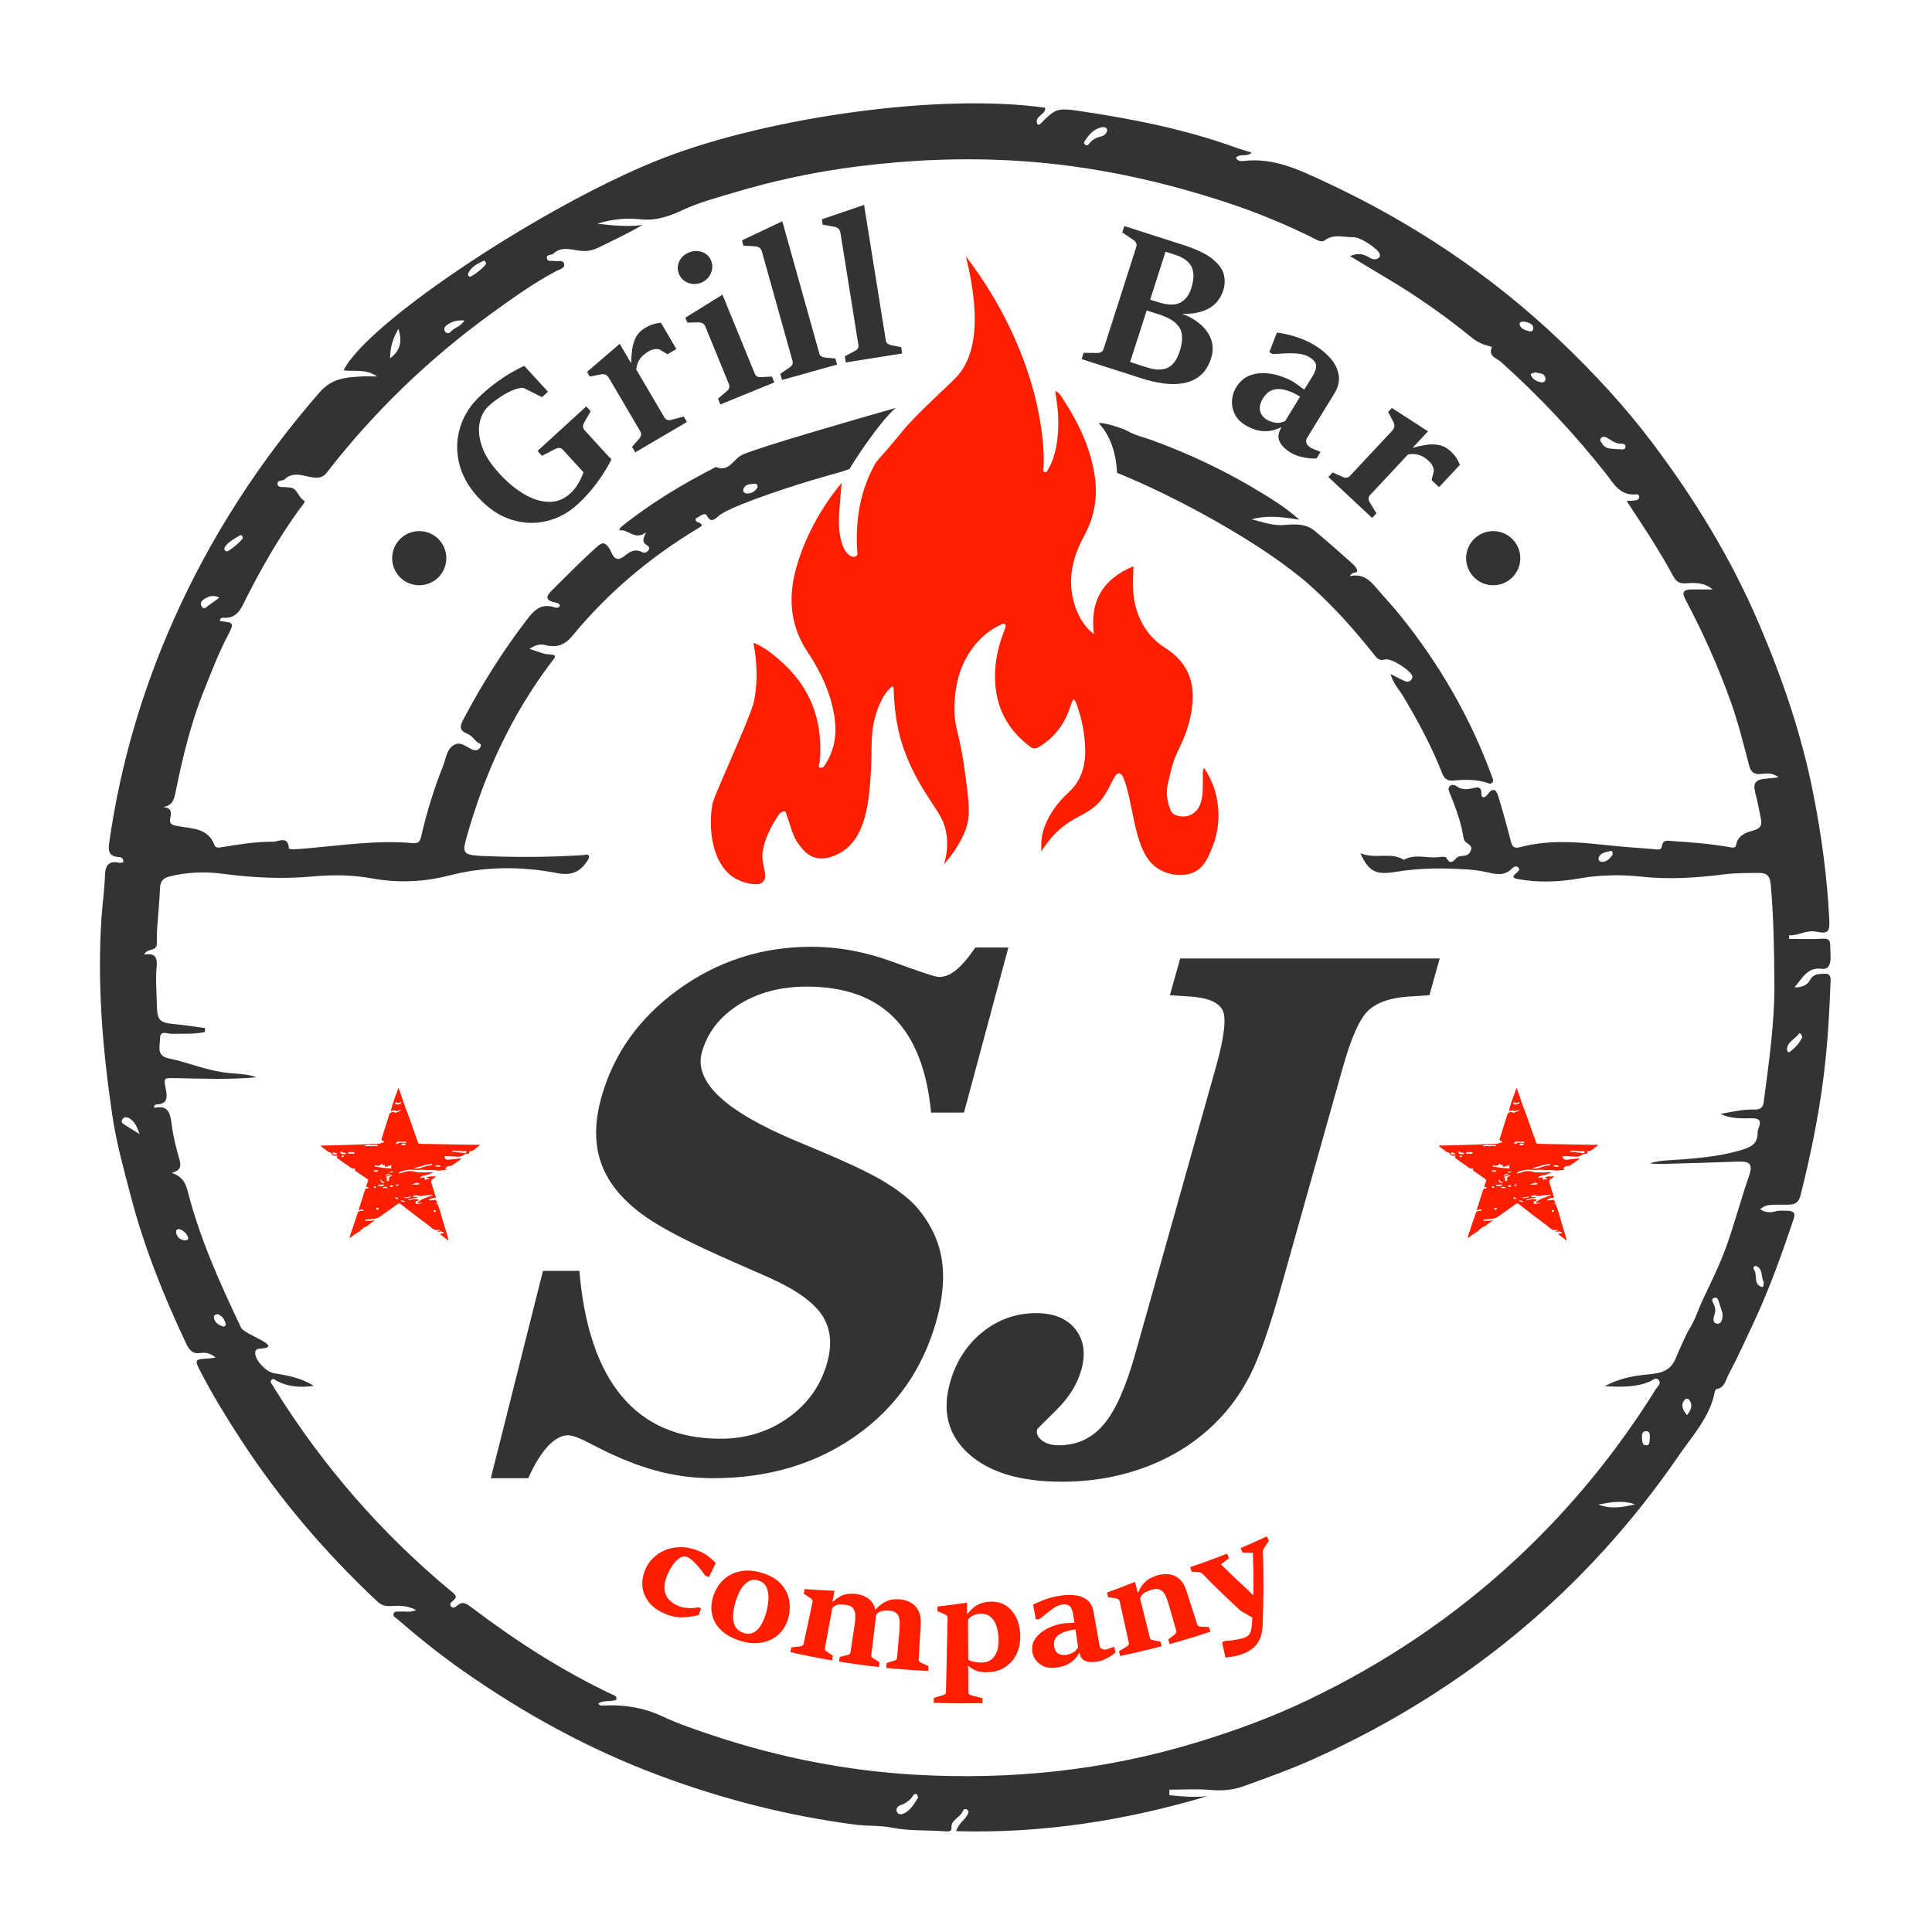 <svg width="580" height="580" viewBox="0 0 580 580" fill="none" xmlns="http://www.w3.org/2000/svg">
<path d="M226.158 192.981C229.278 194.121 231.618 196.071 233.918 198.041C243.368 206.131 247.198 216.481 246.068 228.781C246.018 229.351 245.358 230.231 246.328 230.471C247.098 230.661 247.548 229.821 247.928 229.201C250.678 224.781 251.298 219.981 250.468 214.911C249.328 207.921 246.408 201.661 242.518 195.851C237.188 187.901 236.528 179.381 239.048 170.431C241.588 161.401 246.438 152.431 252.668 144.961C252.398 148.251 252.088 151.401 251.908 154.551C251.738 157.531 251.888 160.501 252.828 163.371C253.228 164.571 253.768 165.701 254.788 166.521C255.378 167.001 256.078 167.341 256.798 167.071C257.718 166.721 257.368 165.841 257.328 165.171C256.808 156.561 258.078 148.311 262.008 140.551C263.198 138.211 263.688 137.961 266.308 134.971C268.278 132.721 269.218 131.511 270.958 129.401C275.388 123.991 284.678 115.851 287.248 113.051C291.768 108.141 295.248 98.381 289.968 76.961C295.768 84.531 299.718 91.471 302.348 96.751C314.628 121.321 313.378 139.861 313.238 140.471C313.048 141.271 313.158 141.361 313.348 141.571C313.398 141.631 313.468 141.681 313.568 141.711C314.238 141.961 314.458 141.271 314.698 140.851C316.978 136.821 317.558 132.371 317.698 127.851C317.808 124.421 317.328 121.011 316.788 117.341C318.168 118.011 318.658 119.111 319.258 120.021C323.688 126.761 327.108 133.951 328.508 141.961C329.658 148.541 328.758 154.831 325.518 160.761C321.798 167.561 320.208 174.661 322.848 182.291C323.958 185.501 325.968 188.651 328.418 190.351C327.078 180.391 331.168 173.801 340.258 169.991C340.148 174.251 339.858 178.271 340.958 182.241C342.398 187.421 345.178 191.571 349.758 194.471C357.618 199.461 359.158 206.371 357.418 214.981C356.648 218.751 355.198 222.301 353.488 225.731C351.938 228.841 351.328 232.251 350.558 235.561C349.958 238.111 350.408 240.851 351.498 243.371C351.848 244.191 352.508 244.571 353.268 244.811C356.358 245.811 359.258 244.331 360.358 241.321C361.318 238.691 361.048 235.981 361.118 233.281C361.138 232.441 360.908 231.581 361.438 230.511C362.368 231.871 363.638 234.021 364.568 236.861C365.058 238.371 367.348 245.831 364.018 254.151C362.718 257.401 361.548 260.301 358.608 261.751C354.948 263.561 349.358 262.691 346.028 259.511C340.238 253.981 340.208 240.411 337.258 233.521C337.088 233.121 336.698 232.261 336.038 232.161C334.548 231.941 333.648 235.871 331.208 239.321C326.938 245.351 321.918 244.321 315.698 251.411C314.208 253.111 313.198 254.651 312.608 255.611C312.508 252.951 312.658 250.711 313.508 248.401C315.048 244.201 317.608 240.821 320.838 237.841C324.648 234.321 325.928 229.851 325.788 224.781C325.668 220.371 324.848 216.121 323.398 211.971C323.158 211.291 323.048 210.561 322.308 209.931C321.668 210.711 321.478 211.651 321.178 212.541C319.448 217.601 316.398 221.581 311.738 224.321C310.758 224.891 310.048 224.741 309.228 224.131C303.008 219.481 299.418 213.321 298.808 205.551C298.378 200.131 299.348 194.891 301.298 189.821C301.438 189.451 301.578 189.081 301.688 188.701C301.818 188.271 302.078 187.781 301.668 187.401C301.228 186.981 300.808 187.401 300.408 187.581C296.688 189.251 293.788 191.921 291.488 195.221C288.178 199.961 286.838 205.331 286.548 211.071C286.268 216.531 287.218 218.201 288.448 224.281C288.948 226.781 289.238 228.481 289.698 231.901C290.788 240.051 291.328 244.131 290.288 247.781C288.548 253.911 283.538 259.231 283.398 259.471C284.118 257.071 284.818 253.481 283.958 249.471C283.168 245.801 281.508 243.781 279.288 240.331C275.688 234.761 273.028 229.981 271.008 223.931C269.168 218.411 268.488 212.741 268.268 206.981C268.258 206.661 268.338 206.321 267.868 205.981C265.558 207.941 264.268 210.591 263.308 213.371C260.948 220.241 261.998 223.951 261.388 232.671C260.878 239.981 260.118 250.801 253.148 255.461C252.468 255.911 248.238 258.741 244.218 257.301C241.838 256.441 240.508 254.381 239.728 253.371C237.838 250.921 237.338 247.671 236.168 244.791C235.968 244.291 236.128 243.431 235.218 243.581C234.438 243.711 233.878 244.441 233.688 244.731C228.518 252.371 228.848 257.251 228.848 257.251C229.088 260.821 230.538 263.121 229.118 264.611C228.988 264.751 228.568 265.311 227.458 265.431C226.088 265.581 222.288 265.121 219.288 262.711C213.998 258.461 212.688 249.411 213.728 242.241C214.028 240.181 214.308 239.741 221.338 223.441C225.118 214.681 226.078 211.901 226.458 210.051C226.498 209.881 226.608 209.231 226.728 208.411C227.238 204.821 227.488 199.621 226.178 193.011L226.158 192.981Z" fill="#FF1E00"/>
<path d="M175.161 141.77L169.021 135.06C168.711 134.72 168.371 134.53 168.011 134.49C167.651 134.45 167.261 134.52 166.861 134.71L162.701 136.83L161.371 135.38L176.001 122L177.331 123.45L175.331 126.95C175.111 127.31 175.011 127.68 175.021 128.07C175.031 128.46 175.191 128.81 175.491 129.14L178.651 132.6C179.761 133.82 180.731 134.87 181.531 135.76C182.341 136.64 183.021 137.36 183.561 137.89C182.581 139.93 181.201 142.18 179.411 144.66C177.621 147.14 175.621 149.38 173.421 151.39C170.651 153.92 167.541 155.6 164.071 156.44C160.601 157.28 157.081 157.13 153.501 156.01C149.921 154.89 146.581 152.62 143.461 149.22C140.521 146.01 138.631 142.55 137.781 138.85C136.931 135.15 137.091 131.53 138.231 127.99C139.381 124.46 141.461 121.31 144.481 118.55C146.191 116.99 147.801 115.67 149.301 114.59C150.801 113.52 152.221 112.59 153.561 111.82C154.901 111.05 156.171 110.38 157.381 109.82L164.501 117.6L162.721 119.23L157.511 116.62C157.231 116.47 156.941 116.4 156.641 116.43C156.341 116.46 156.031 116.51 155.711 116.58C154.271 116.91 152.711 117.6 151.051 118.63C149.391 119.66 147.961 120.72 146.771 121.81C145.341 123.12 144.411 124.82 143.991 126.94C143.561 129.05 143.791 131.41 144.681 134.01C145.571 136.61 147.291 139.31 149.851 142.1C152.311 144.79 154.831 146.89 157.401 148.38C159.971 149.88 162.441 150.64 164.821 150.67C167.191 150.7 169.311 149.86 171.171 148.16C171.931 147.47 172.581 146.72 173.111 145.92C173.651 145.12 174.081 144.35 174.421 143.61C174.761 142.88 175.001 142.26 175.151 141.77H175.161Z" fill="#333333"/>
<path d="M190.704 135.803L189.744 134.163L191.914 131.663C192.184 131.363 192.354 131.033 192.444 130.653C192.524 130.273 192.454 129.903 192.234 129.513L182.844 113.543C182.544 113.043 182.194 112.693 181.794 112.493C181.384 112.303 180.834 112.283 180.134 112.433L177.064 113.053L176.234 111.643L186.044 103.213L189.424 108.973L189.474 108.943C189.504 107.593 189.594 106.263 189.774 104.943C189.944 103.623 190.324 102.403 190.904 101.263C191.484 100.123 192.414 99.183 193.684 98.443C194.674 97.863 195.514 97.473 196.214 97.293C196.914 97.103 197.634 96.963 198.404 96.863L203.054 104.783L200.394 106.343L198.174 105.013C197.844 104.813 197.334 104.743 196.644 104.823C195.954 104.903 195.344 105.103 194.804 105.413C194.164 105.793 193.574 106.213 193.044 106.693C192.514 107.163 192.084 107.733 191.734 108.393C191.384 109.053 191.134 109.893 190.994 110.913L199.434 125.273C199.874 126.023 200.544 126.283 201.434 126.063L205.254 125.043L206.214 126.683L190.714 135.793L190.704 135.803Z" fill="#333333"/>
<path d="M210.488 84.873C209.628 85.223 208.758 85.343 207.858 85.233C206.958 85.123 206.158 84.813 205.438 84.293C204.718 83.783 204.188 83.103 203.838 82.273C203.308 80.983 203.338 79.723 203.918 78.483C204.498 77.243 205.448 76.353 206.778 75.813C208.158 75.253 209.488 75.193 210.778 75.663C212.068 76.123 212.968 76.983 213.478 78.233C213.838 79.113 213.938 79.993 213.768 80.873C213.608 81.753 213.238 82.553 212.678 83.263C212.108 83.973 211.378 84.513 210.478 84.883L210.488 84.873ZM216.268 121.433L215.548 119.673L218.238 117.393C218.548 117.133 218.768 116.833 218.888 116.473C219.018 116.113 218.988 115.733 218.828 115.323L211.768 98.063C211.578 97.593 211.298 97.263 210.928 97.053C210.558 96.843 210.018 96.753 209.318 96.783L206.348 96.853L205.738 95.373L216.888 88.463L226.578 112.153C226.748 112.583 227.008 112.873 227.328 113.033C227.658 113.193 228.028 113.253 228.448 113.213L231.738 113.043L232.458 114.803L216.258 121.423L216.268 121.433Z" fill="#333333"/>
<path d="M234.772 114.042L234.262 112.212L237.082 110.292C237.472 110.032 237.732 109.752 237.872 109.422C238.012 109.102 238.022 108.722 237.902 108.302L228.732 75.532C228.592 75.032 228.342 74.642 228.002 74.372C227.652 74.102 227.142 73.962 226.472 73.942L223.182 73.732L222.742 72.162L234.852 66.422L245.952 106.062C246.072 106.512 246.292 106.822 246.612 107.012C246.922 107.192 247.282 107.302 247.692 107.342L250.782 107.612L251.292 109.442L234.792 114.062L234.772 114.042Z" fill="#333333"/>
<path d="M253.919 108.832L253.619 106.952L256.639 105.362C257.059 105.152 257.349 104.892 257.529 104.592C257.699 104.292 257.759 103.922 257.689 103.482L252.299 69.882C252.219 69.362 252.019 68.952 251.699 68.642C251.389 68.332 250.889 68.132 250.229 68.032L246.979 67.452L246.719 65.842L259.399 61.512L265.919 102.152C265.989 102.612 266.169 102.952 266.459 103.162C266.749 103.382 267.099 103.532 267.499 103.612L270.539 104.222L270.839 106.102L253.919 108.812V108.832Z" fill="#333333"/>
<path d="M324.711 107.793L325.311 105.923L329.491 105.963C329.911 105.963 330.291 105.873 330.611 105.673C330.941 105.473 331.171 105.163 331.311 104.743L341.111 74.183C341.251 73.743 341.251 73.343 341.101 72.993C340.951 72.643 340.701 72.343 340.351 72.103L336.911 69.763L337.521 67.863L355.051 73.483C359.121 74.783 362.101 76.213 364.001 77.753C365.901 79.293 367.031 80.863 367.411 82.463C367.791 84.063 367.731 85.633 367.231 87.163C366.421 89.673 364.931 91.513 362.751 92.673C360.571 93.833 357.971 94.333 354.951 94.173V94.203C357.251 95.113 359.151 96.243 360.641 97.603C362.131 98.963 363.141 100.493 363.681 102.193C364.211 103.903 364.181 105.693 363.571 107.573C362.841 109.853 361.741 111.593 360.281 112.773C358.821 113.953 357.141 114.713 355.241 115.043C353.331 115.373 351.321 115.393 349.211 115.093C347.091 114.793 345.021 114.323 342.991 113.673L324.721 107.813L324.711 107.793ZM344.241 93.203L339.271 108.683L344.311 110.303C346.841 111.113 348.911 111.153 350.511 110.423C352.111 109.693 353.331 108.023 354.161 105.433C355.121 102.423 355.111 100.073 354.111 98.403C353.111 96.733 351.081 95.403 348.011 94.413L344.241 93.203ZM349.901 75.563L345.291 89.953L347.481 90.653C350.451 91.603 352.721 91.683 354.271 90.893C355.821 90.103 356.941 88.673 357.601 86.593C358.481 83.853 358.511 81.673 357.691 80.073C356.871 78.463 355.231 77.263 352.751 76.473L349.901 75.563Z" fill="#333333"/>
<path d="M373.777 127.572C372.377 126.722 371.357 125.652 370.707 124.352C370.057 123.052 369.777 121.692 369.857 120.272C369.937 118.852 370.347 117.532 371.077 116.332C372.057 114.712 373.277 113.582 374.727 112.922C376.177 112.272 377.737 111.972 379.387 112.022C381.037 112.072 382.657 112.342 384.217 112.852C385.787 113.352 387.177 113.972 388.377 114.702C388.587 114.832 388.897 115.042 389.327 115.352C389.757 115.662 390.177 115.972 390.597 116.282C391.017 116.602 391.347 116.812 391.577 116.932L393.737 113.432C394.777 111.752 395.237 110.482 395.107 109.622C394.987 108.762 394.297 107.942 393.037 107.182C392.347 106.762 391.517 106.472 390.557 106.292C389.587 106.122 388.587 106.042 387.537 106.052C386.487 106.062 385.487 106.102 384.517 106.162C383.547 106.222 382.717 106.262 382.017 106.292L381.057 105.712L383.337 99.852C384.397 99.972 385.547 100.182 386.787 100.482C388.037 100.782 389.347 101.192 390.717 101.712C392.097 102.242 393.487 102.932 394.897 103.792C396.567 104.802 398.067 106.052 399.397 107.542C400.727 109.032 401.547 110.692 401.877 112.542C402.207 114.392 401.707 116.372 400.377 118.492L392.417 131.402C392.107 131.922 392.037 132.452 392.197 132.982C392.367 133.522 392.797 134.002 393.487 134.412C393.677 134.522 394.007 134.682 394.477 134.872C394.947 135.062 395.397 135.232 395.837 135.372L396.407 135.712L395.247 137.622C394.767 137.682 394.057 137.672 393.137 137.582C392.217 137.492 391.247 137.312 390.227 137.042C389.217 136.772 388.307 136.392 387.517 135.912C385.917 134.942 384.797 133.842 384.167 132.612C383.537 131.382 383.707 129.952 384.687 128.332L384.607 128.282C382.987 129.042 381.497 129.432 380.117 129.452C378.737 129.462 377.527 129.272 376.467 128.862C375.407 128.452 374.497 128.022 373.737 127.562L373.777 127.572ZM380.267 125.962C381.007 126.412 381.857 126.722 382.827 126.892C383.797 127.062 384.797 126.892 385.827 126.392L390.297 119.062C388.697 118.092 387.197 117.422 385.797 117.062C384.407 116.702 383.147 116.712 382.017 117.092C380.897 117.472 379.947 118.302 379.167 119.572C378.517 120.642 378.197 121.592 378.197 122.432C378.197 123.272 378.397 123.982 378.797 124.562C379.197 125.142 379.677 125.612 380.247 125.952L380.267 125.962Z" fill="#333333"/>
<path d="M398.781 143.213L400.081 141.823L403.101 143.193C403.461 143.363 403.831 143.443 404.221 143.413C404.601 143.383 404.951 143.213 405.251 142.883L417.901 129.353C418.301 128.923 418.531 128.493 418.601 128.043C418.671 127.603 418.531 127.063 418.181 126.433L416.721 123.663L417.841 122.473L428.701 129.483L424.141 134.363L424.181 134.403C425.481 134.043 426.791 133.763 428.101 133.553C429.411 133.343 430.701 133.363 431.951 133.593C433.201 133.833 434.371 134.453 435.441 135.453C436.281 136.243 436.891 136.933 437.261 137.553C437.641 138.173 437.981 138.823 438.291 139.533L432.011 146.243L429.761 144.133L430.401 141.633C430.501 141.263 430.421 140.753 430.151 140.113C429.881 139.473 429.521 138.943 429.061 138.513C428.521 138.003 427.941 137.563 427.341 137.193C426.741 136.823 426.071 136.563 425.341 136.413C424.611 136.263 423.731 136.263 422.711 136.413L411.341 148.573C410.751 149.203 410.691 149.923 411.151 150.723L413.211 154.093L411.911 155.483L398.781 143.203V143.213Z" fill="#333333"/>
<path d="M547.732 292.32C546.072 292.42 544.402 292.26 543.352 294.25C542.602 295.68 541.022 296.48 538.732 296.41C541.182 293.52 542.662 290.27 546.962 290.84C548.932 291.1 549.462 289.49 549.542 287.86C549.602 286.57 549.432 285.28 549.452 283.99C549.472 282.43 549.062 281.69 547.212 281.8C543.852 282 540.482 281.86 537.112 281.86C537.092 281.5 537.072 281.13 537.052 280.77C539.882 280.98 542.202 279.1 545.272 279.7C548.892 280.41 549.352 279.72 549.162 275.98C548.532 263.27 546.802 250.68 544.352 238.21C540.882 220.56 535.072 203.63 528.002 187.11C519.712 167.73 508.802 149.89 496.152 133.09C487.782 121.97 478.342 111.8 468.272 102.22C447.422 82.39 423.792 66.67 397.722 54.56C389.992 50.97 382.332 47.25 373.402 48.32C372.632 48.41 371.482 48.45 371.032 47.34C372.332 45.97 374.282 47.25 375.772 45.82C373.972 45.25 372.352 44.8 370.782 44.23C355.642 38.76 339.922 35.68 324.062 33.32C317.132 32.29 316.832 32.7 312.112 37.38C312.022 37.47 311.742 37.36 311.472 37.34C310.262 34.84 314.072 34.47 313.762 32.35C282.112 27.85 230.912 35.24 199.442 47.33C164.842 60.62 110.302 96.59 103.162 111.17C106.242 111.65 109.562 110.55 113.232 113.01C111.052 113.01 109.792 112.95 108.532 113.02C103.812 113.29 99.692 113.48 95.862 117.87C77.932 138.49 63.262 161.08 52.152 186.01C42.742 207.12 36.272 229.09 32.932 251.98C32.542 254.65 31.962 257.17 35.952 257.31C36.472 257.33 37.132 257.87 37.022 258.83C36.662 258.89 36.232 259.09 35.872 259.01C32.802 258.34 31.622 259.57 31.522 262.68C31.382 266.87 30.782 271.04 30.492 275.23C29.122 295.24 30.802 315.07 33.722 334.86C34.942 343.13 37.192 351.15 39.282 359.16C43.262 374.43 49.152 389.08 55.892 403.36C56.822 405.32 57.812 406.55 60.252 406.18C61.632 405.97 63.162 406.18 64.722 407.55C63.722 407.69 63.212 407.79 62.702 407.82C58.332 408.09 58.312 408.11 60.302 411.96C63.862 418.84 67.912 425.43 72.132 431.92C83.792 449.88 97.582 466.06 113.202 480.71C114.392 481.83 115.602 482.26 117.262 482.15C119.752 481.98 122.292 481.96 124.912 483.33C123.102 484.21 121.582 483.66 120.132 483.81C119.432 483.88 118.442 483.52 118.152 484.43C117.872 485.31 118.822 485.66 119.362 486.13C125.622 491.54 132.062 496.72 138.832 501.47C157.202 514.36 176.682 525.09 197.802 532.98C216.842 540.09 236.312 545.07 256.422 547.73C260.242 548.24 264.242 547.96 267.862 548.69C273.132 549.74 278.332 549.35 283.542 549.77C284.342 549.84 285.742 549.95 285.642 548.9C285.382 546.25 288.092 545.8 288.862 543.99C289.142 543.34 289.642 542.81 290.342 543.26C291.042 543.71 290.672 544.37 290.342 544.96C289.462 546.52 287.722 547.47 287.052 549.73C312.992 550.47 338.002 546.51 362.562 539.2C358.642 539.67 354.832 539.3 351.032 538.92C351.032 538.37 351.052 537.82 351.062 537.27C355.192 537.27 359.352 536.99 363.442 537.36C366.862 537.66 370.052 537.41 373.252 536.26C380.542 533.65 387.832 531.03 394.882 527.83C439.642 507.56 476.232 477.41 504.062 436.87C508.182 430.87 513.382 425.32 514.812 417.75C514.862 417.46 515.122 417.02 515.342 416.99C517.762 416.63 518.022 414.38 518.852 412.8C521.612 407.58 524.062 402.2 526.562 396.84C531.252 386.79 534.942 376.41 538.472 365.94C539.022 364.32 538.552 363.52 536.732 363.49C535.452 363.47 534.222 363.31 532.912 363.68C531.432 364.1 529.862 364.03 528.372 363C530.252 361.69 530.252 361.59 536.872 361.65C539.042 361.67 540.042 360.81 540.522 358.9C544.022 345.02 546.792 331.02 548.182 316.74C548.912 309.27 549.282 301.8 549.562 294.31C549.612 292.9 549.052 292.23 547.732 292.31V292.32ZM480.622 131.55C481.102 131 481.762 131.04 482.362 131.38C483.462 132 484.422 132.82 485.722 133.12C486.522 133.31 488.112 132.89 487.962 134.2C487.832 135.39 486.402 134.71 485.542 134.86C483.922 134.59 482.052 135.02 480.992 133.19C480.692 132.66 480.032 132.2 480.612 131.54L480.622 131.55ZM463.962 113.57C464.082 114.29 463.542 114.87 462.862 114.79C461.462 114.63 460.172 113.93 459.592 112.67C459.312 112.05 460.372 111.92 461.032 111.8C462.102 112.18 463.682 111.85 463.962 113.57ZM457.702 96.56C458.722 96.91 460.082 96.94 460.302 98.41C460.412 99.16 459.842 99.64 459.092 99.44C457.872 99.11 456.472 98.76 456.182 97.33C456.032 96.55 456.992 96.57 457.692 96.56H457.702ZM325.552 42.49C326.832 40.55 328.232 38.7 330.692 38.22C331.342 38.09 332.232 38.1 332.402 39.09C332.202 40.07 331.572 40.68 330.732 40.9C329.242 41.27 327.932 41.84 326.992 43.1C326.752 43.43 326.412 43.8 325.932 43.55C325.522 43.34 325.292 42.9 325.562 42.49H325.552ZM140.592 81.99C141.512 80.04 143.362 79.18 145.152 78.31C145.502 78.14 145.852 78.66 145.902 79.13C145.952 79.8 141.522 83.34 140.952 83.06C140.502 82.85 140.402 82.41 140.592 82V81.99ZM134.002 97.71C135.492 96.56 137.192 96.03 139.392 96.2C138.392 98.06 136.452 98.28 135.372 99.53C134.952 100.01 134.272 100.31 133.732 99.67C133.142 98.98 133.372 98.2 134.002 97.71ZM119.632 98.72C120.582 101.93 120.642 104.92 117.112 107.57C117.112 103.99 118.092 101.29 119.632 98.72ZM67.642 164.03C68.712 162.52 70.402 161.76 71.902 160.79C72.492 160.41 72.812 160.97 72.892 161.44C72.942 162.11 68.582 165.73 68.022 165.55C67.172 165.27 67.252 164.58 67.642 164.03ZM61.122 179.97C62.542 179 64.012 178.46 65.852 179.42C64.582 180.34 63.572 181.12 62.502 181.84C61.952 182.21 61.382 183.16 60.642 182.19C60.022 181.37 60.282 180.54 61.112 179.97H61.122ZM37.542 337.75C36.922 337.35 36.152 336.94 36.752 336.03C37.372 335.09 38.262 335.37 38.992 335.83C40.372 336.71 41.102 338.09 41.882 340.45C40.002 339.28 38.762 338.53 37.542 337.75ZM55.242 372.36C53.952 372.08 53.002 371.3 52.862 369.85C52.802 369.27 53.372 368.82 53.942 369.02C55.182 369.47 56.152 370.37 56.492 371.65C56.642 372.21 55.912 372.42 55.242 372.35V372.36ZM66.772 398.16C65.562 397.71 64.452 397.03 64.222 395.64C64.112 394.93 64.612 394.49 65.492 394.55C66.672 395.07 67.422 396.05 67.712 397.34C67.842 397.94 67.432 398.41 66.772 398.17V398.16ZM271.302 544.45C270.762 544.7 269.712 544.86 269.302 544.03C268.842 543.09 269.412 542.26 270.252 541.97C271.932 541.38 273.252 540.46 274.182 538.94C274.402 538.58 274.862 538.36 275.252 538.72C275.452 538.9 275.492 539.26 275.632 539.63C274.462 541.49 273.402 543.47 271.312 544.45H271.302ZM479.842 451.67C483.482 451 487.152 450.27 490.852 451.62C487.212 452.48 483.572 453.15 479.842 451.67ZM494.202 433.89C492.932 433.92 493.032 432.59 492.942 431.69C492.842 430.7 492.972 429.6 494.272 429.66C495.442 429.71 495.242 430.81 495.312 431.65C495.062 432.47 495.552 433.86 494.202 433.89ZM506.462 424.85C505.272 423.31 504.382 421.95 505.712 420.27C506.072 419.81 506.722 419.75 507.092 420.22C508.362 421.86 507.612 423.27 506.462 424.85ZM515.562 397.4C514.242 397.32 514.222 396 514.632 394.88C515.072 393.71 515.032 392.6 514.452 391.46C514.132 390.84 513.562 389.95 514.662 389.62C515.612 389.34 515.862 390.3 516.092 391C516.522 392.32 516.912 393.65 517.092 394.25C517.312 396.3 516.562 397.46 515.562 397.4ZM529.482 384.79C529.392 385.52 529.642 386.63 528.742 386.3C526.292 385.42 527.702 382.67 526.512 381.08C526.132 380.58 526.722 379.85 527.202 380.05C529.372 380.97 528.562 383.37 529.482 384.79ZM526.862 237.81C527.652 240.37 528.032 243.05 528.612 245.68C529.012 247.49 528.702 248.63 526.572 249.25C524.292 249.91 521.762 250.61 521.202 253.68C521.002 254.78 519.882 254.43 519.012 254.28C513.392 253.31 507.712 252.85 502.022 252.49C500.692 252.4 499.212 251.9 498.892 254.13C498.702 255.44 497.312 254.97 496.432 254.91C491.282 254.52 486.132 254.15 480.992 253.58C472.722 252.66 464.482 252.16 456.332 254.33C454.372 254.85 453.942 254.04 453.522 252.41C452.412 248.03 451.202 243.68 449.892 239.35C449.332 237.48 448.472 235.86 446.562 238.53C445.942 239.39 444.682 239.97 444.722 238.15C444.772 236.1 443.502 236.3 442.432 236.56C440.582 237.01 438.892 237.23 437.222 236.01C436.652 235.6 435.762 235.39 435.152 236.08C434.682 236.62 434.892 237.29 435.152 237.91C437.002 242.38 438.692 246.98 439.402 251.71C439.672 253.53 442.632 253.32 441.382 255.69C440.362 257.62 438.272 256.44 437.242 257.58C436.042 258.91 435.222 259.46 434.162 257.46C433.982 257.12 432.742 257.21 432.012 257.31C428.502 257.78 424.842 256.19 421.452 258.12C417.402 255.65 412.852 258.05 408.392 256.13C410.972 261.89 413.252 262.68 419.022 261.73C426.342 260.53 433.782 260.53 441.192 261.06C442.862 261.18 444.512 261.44 446.182 261.8C448.782 262.37 451.622 263.19 453.912 260.72C454.442 260.14 455.352 259.82 455.912 260.53C456.352 261.09 455.722 261.7 455.212 262.11C453.612 263.39 454.462 263.68 455.882 263.94C461.902 265.01 467.922 264.8 473.882 263.75C480.102 262.66 486.362 262.48 492.552 263.16C500.882 264.08 509.112 263.55 517.352 262.51C520.902 262.06 524.442 262.09 527.992 262.06C530.372 262.03 531.352 262.95 531.582 265.46C532.472 275.23 532.592 285.01 532.682 294.82C532.802 306.96 531.032 318.89 529.482 330.86C529.242 332.71 528.192 333.14 526.602 333.09C523.412 333 520.342 333.71 516.462 334.41C520.022 336.01 523.032 335.71 525.952 335.71C528.012 335.71 528.782 336.35 528.042 338.38C527.862 338.88 527.652 339.42 527.662 339.94C527.692 343.19 525.932 344.29 522.912 345.2C515.632 347.39 508.202 347.85 500.732 348.34C498.922 348.46 497.112 348.59 495.282 349.28C496.442 349.33 497.592 349.46 498.752 349.43C506.362 349.22 513.982 349.02 521.592 348.73C525.682 348.57 526.262 349.58 524.932 353.45C522.522 360.43 520.652 367.6 518.132 374.53C516.232 379.75 513.772 384.78 511.362 389.8C509.882 392.88 508.962 396.2 507.082 399.12C506.142 400.59 503.732 406.14 503.032 407.84C501.122 412.5 497.102 412.3 493.362 412.75C489.312 413.23 485.422 414.11 481.752 416.16C486.282 416.35 490.832 416.6 495.152 414.8C496.132 414.4 497.072 413.27 497.952 414.27C498.842 415.28 497.582 416.23 497.062 417.06C485.412 435.8 471.572 452.72 455.422 467.8C436.692 485.27 415.712 499.32 392.642 510.36C381.992 515.46 370.962 519.51 359.682 522.96C331.912 531.47 303.502 534.45 274.582 532.77C254.122 531.58 234.162 527.64 214.672 521.21C209.252 519.42 203.862 517.6 198.712 515.2C193.102 512.59 187.292 511.71 181.212 512C180.692 512.03 180.142 512.16 179.582 511.43C181.262 510.27 183.362 511 185.022 510.28C185.262 509.11 184.392 508.98 183.762 508.69C168.732 501.57 154.832 492.61 141.602 482.59C140.092 481.45 138.912 480.52 137.182 482.06C136.752 482.44 136.062 482.94 135.462 482.34C134.832 481.71 135.332 481.07 135.812 480.71C137.722 479.31 136.512 478.6 135.332 477.62C114.452 460.29 96.892 440.07 82.552 417.04C82.322 416.67 82.102 416.31 81.892 415.93C81.602 415.41 80.862 414.9 81.502 414.26C82.102 413.66 82.572 414.28 83.142 414.58C86.632 416.41 90.372 416.58 94.212 416.05C90.532 413.67 86.362 412.94 82.202 412.24C79.902 411.85 76.772 408.55 76.622 406.37C76.522 404.91 77.512 404.93 78.522 404.84C85.172 404.27 73.342 400.59 72.422 398.67C66.082 385.38 60.032 371.98 56.362 357.66C55.732 355.22 54.842 353.2 51.542 352.11C54.422 351.32 54.392 349.94 53.842 348C52.842 344.49 51.922 340.91 51.502 337.3C51.102 333.92 50.262 331.64 46.282 332.61C46.222 331.81 46.642 331.56 47.032 331.55C50.152 331.45 50.292 329.59 49.812 327.15C49.072 323.43 49.132 323.6 52.872 323.67C60.912 323.81 68.952 324.17 76.992 323.4C73.782 322.23 70.352 322.4 67.072 321.93C61.352 321.11 56.122 318.85 50.562 317.71C46.782 316.93 48.092 313.83 48.062 311.67C48.022 309.18 50.292 310.4 51.552 310.36C54.892 310.25 58.262 310.57 61.522 309.81C61.542 309.42 61.552 309.03 61.572 308.64C58.672 308.25 55.792 307.77 52.882 307.5C47.832 307.03 47.192 306.47 47.092 301.58C47.012 297.81 46.662 294.01 47.022 290.28C47.312 287.24 46.462 286.06 43.352 286.57C43.992 284.54 47.032 285.77 47.072 283.38C47.092 281.77 47.072 280.15 47.182 278.54C47.452 274.57 47.892 270.6 48.032 266.63C48.112 264.51 49.032 263.56 50.982 263.09C56.292 261.79 61.672 261.62 67.032 262.33C76.142 263.54 85.222 263.95 94.402 263.08C100.182 262.54 106.012 262.67 111.792 263.72C119.532 265.11 127.232 264.8 134.852 262.83C145.682 260.03 156.562 260.04 167.502 262.15C171.622 262.94 174.342 261.69 176.482 258.16C176.682 257.83 176.932 257.31 176.812 257.03C176.462 256.23 175.722 256.67 175.122 256.71C164.902 257.37 154.682 257.39 144.452 256.96C144.232 256.96 144.022 256.94 143.802 256.92C139.172 256.55 138.782 256.04 139.992 251.68C145.342 232.44 153.522 214.57 165.662 198.61C166.622 197.35 167.502 196.51 164.832 196.45C163.112 196.41 161.412 195.52 158.952 194.8C160.802 193.58 162.162 193.24 163.762 193.66C167.112 194.54 169.562 193.65 171.892 190.82C182.522 177.91 195.152 167.28 209.482 158.65C209.922 158.39 210.332 158.07 210.692 157.83C210.522 156.52 208.952 157.21 208.822 155.93C208.822 155.97 208.812 155.66 208.912 155.61C210.022 155.13 211.572 153.58 212.272 154.88C212.722 155.73 213.152 156.06 213.552 156.11C214.342 156.21 215.352 155.25 215.502 155.1C218.042 152.47 234.382 146.99 243.072 144.37C249.062 142.57 252.612 141.75 255.062 140.76C255.122 140.47 263.382 127.3 268.872 122.47C256.032 126.15 228.642 134.01 222.922 136.48C220.222 137.65 218.952 141.92 214.922 140.19C204.842 145.34 195.182 151.15 186.352 158.28C186.202 158.4 186.152 158.64 185.862 159.24C188.652 158.7 190.522 162.42 193.912 159.82C193.282 161.37 192.532 162.61 194.002 163.53C194.552 163.87 195.172 164.29 194.762 165.05C194.352 165.81 193.432 166.12 192.812 165.78C190.552 164.56 188.992 165.69 187.322 167.02C184.402 169.36 183.632 165.73 182.982 164.73C181.452 162.41 180.652 162.86 178.972 164.37C174.392 168.46 170.122 172.86 165.752 177.16C163.822 179.07 163.652 180.17 166.552 180.85C167.132 180.99 167.862 181.01 168.102 181.79C167.752 182.56 167.112 182.55 166.472 182.33C162.762 181.06 160.582 182.92 158.412 185.72C151.092 195.2 144.762 205.28 139.172 215.86C138.152 217.8 137.622 219.21 140.272 220.25C141.402 220.7 142.272 221.85 143.202 222.74C143.662 223.18 144.852 223.25 144.172 224.37C143.632 225.26 142.782 225.4 141.922 225.07C140.072 224.36 138.352 222.43 136.252 223.66C134.062 224.95 133.922 227.68 133.062 229.82C130.302 236.72 128.112 243.82 126.452 251.07C126.102 252.57 125.682 253.28 123.942 253.12C113.572 252.17 103.312 253.69 93.022 254.61C91.412 254.75 89.802 254.9 88.192 254.97C87.682 254.99 86.732 254.82 86.722 254.68C86.472 250.76 83.682 252.7 81.942 252.69C76.772 252.67 71.662 253.49 66.572 254.33C65.672 254.48 64.732 254.66 64.352 253.64C62.472 248.6 57.722 248.78 53.712 248.06C51.722 247.7 50.642 247.57 51.162 245.33C51.512 243.83 51.442 242.52 49.022 242.29C51.692 241.8 52.212 240.18 52.602 238.27C54.752 227.77 57.192 217.32 61.212 207.35C63.442 201.81 65.532 196.21 68.332 190.9C70.402 186.97 70.232 186.87 66.042 186.48C65.942 185.78 66.452 185.4 66.952 185.45C71.242 185.84 72.402 182.59 73.902 179.63C78.592 170.34 83.772 161.34 89.872 152.89C90.472 152.05 91.892 150.59 91.322 150.3C89.472 149.34 89.392 146.62 87.082 146.35C86.652 146.3 86.212 146.34 85.792 146.26C84.902 146.1 83.512 146.57 83.332 145.36C83.132 144 84.822 144.48 85.422 143.91C88.232 141.25 91.452 143.12 94.312 143.37C96.362 143.55 97.232 143 98.242 141.7C112.332 123.56 128.722 107.78 147.292 94.28C153.712 89.62 160.152 84.98 167.202 81.26C168.052 80.81 169.642 80.58 169.342 79.24C169.032 77.86 167.532 78.58 166.562 78.36C165.702 78.17 164.322 78.77 164.172 77.44C164.032 76.3 165.532 76.67 166.082 76.16C168.882 73.58 172.082 75.27 175.052 75.35C176.892 75.4 178.352 75 179.922 74.21C184.212 72.07 188.572 70.04 192.862 67.57C188.292 68.12 183.812 67.69 179.312 67.18C183.612 65.76 188.082 65.38 192.442 65.85C197.122 66.35 201.262 64.78 205.122 62.98C209.932 60.74 215.022 59.42 219.982 57.92C232.292 54.2 244.932 51.53 257.712 49.93C273.652 47.93 289.652 47.28 305.732 48.3C327.532 49.68 348.672 54.25 369.302 61.14C377.842 63.99 386.222 67.47 394.322 71.5C395.412 72.04 396.692 72.9 397.642 72.18C400.462 70.07 403.492 71.3 406.442 71.22C408.322 71.17 413.492 74.52 414.142 76.14C414.322 76.58 414.352 77.01 414.002 77.32C413.152 78.07 412.202 77.95 411.302 77.42C409.592 76.4 407.862 75.72 405.302 76.9C409.272 79.28 412.862 81.46 416.472 83.61C425.462 88.95 434.002 94.95 442.092 101.56C443.862 103.01 445.832 103.59 447.892 104.16C446.622 106.96 449.322 107.51 450.612 108.67C462.042 118.88 472.462 130.02 481.982 142.03C484.332 144.99 486.232 148.87 491.072 148.41C491.462 148.37 491.982 148.39 492.072 148.96C492.162 149.59 491.772 150.05 491.242 150.16C490.432 150.33 489.582 150.31 488.322 150.39C491.052 154.58 493.662 158.46 496.132 162.42C498.292 165.89 500.412 169.4 502.332 173C503.242 174.7 504.332 175.27 506.182 175.12C508.932 174.9 511.692 174.86 514.152 176.96C512.052 176.96 509.952 176.93 507.852 176.96C505.612 177 504.702 177.55 506.022 180.05C511.262 189.92 515.832 200.13 519.582 210.65C521.782 216.81 523.392 223.19 525.022 229.53C525.592 231.73 526.442 232.61 528.742 232.34C530.462 232.14 532.282 232.03 533.952 233.36C532.532 233.51 531.122 233.67 529.702 233.81C527.202 234.07 526.112 235.1 526.962 237.83L526.862 237.81ZM484.112 256.61C483.342 257.69 482.422 258.71 480.922 258.75C480.182 258.77 479.712 258.08 479.952 257.43C480.512 255.89 482.102 255.89 483.372 255.5C484.092 255.28 484.142 255.96 484.122 256.6L484.112 256.61ZM223.132 146.96C223.602 145.25 225.212 145.38 226.552 145.22C227.152 145.15 227.522 145.57 227.392 146.39C226.722 147.43 225.722 148.16 224.332 148.16C223.632 148.16 222.932 147.69 223.132 146.97V146.96ZM537.362 315.76C536.662 316.3 536.392 315.15 536.502 314.61C536.912 312.59 538.952 311.84 540.062 310.33C540.392 309.87 540.872 310.63 541.052 311.32C540.322 313.1 538.902 314.55 537.362 315.75V315.76Z" fill="#333333"/>
<path d="M447.912 233.14C441.492 215.61 432.312 199.66 420.642 185.12C418.222 182.1 415.562 179.28 413.052 176.33C411.092 174.03 408.952 172.15 405.312 172.96C405.742 171.47 407.602 172.25 407.432 171.28C407.282 170.44 406.482 169.62 405.772 169C402.072 165.71 398.372 162.42 394.552 159.27C392.062 157.22 388.792 157.31 385.962 157.59C382.312 157.94 379.132 156.77 375.782 155.89C380.362 154.61 384.952 155.19 390.072 156.02C386.152 152.5 382.072 149.98 377.992 147.51C367.852 141.37 357.182 136.3 346.032 132.22C343.332 131.23 340.902 130.78 338.312 129.3C337.402 128.78 331.592 126.71 329.852 127.02C333.422 130.9 335.092 136.23 335.342 141.93C335.372 141.95 335.392 141.97 335.412 141.98C352.652 148.88 379.492 163.43 393.342 175.8C400.352 182.06 406.562 189.04 412.402 196.38C413.262 197.46 413.922 198.51 415.812 197.98C417.682 197.46 423.582 201.35 424.012 202.99C424.102 203.31 423.892 203.82 423.652 204.1C423.082 204.77 422.292 204.73 421.582 204.41C420.362 203.86 419.172 203.22 417.422 202.34C418.342 205.33 420.032 207.01 421.212 208.98C425.632 216.38 429.742 223.93 432.872 231.97C433.572 233.77 434.372 234.55 436.662 234.31C439.802 233.98 443.082 233.99 446.212 234.92C446.802 235.09 447.442 235.57 447.992 234.94C448.502 234.35 448.102 233.72 447.882 233.13L447.912 233.14Z" fill="#333333"/>
<path d="M274.682 361.84C272.142 359.16 268.542 356.5 263.892 353.85C259.242 351.21 251.222 347.55 239.822 342.87L239.082 342.56C217.682 333.63 208.232 324.73 210.722 315.87C212.382 309.96 216.072 305.2 221.792 301.6C227.512 297.99 234.322 296.19 242.222 296.19C253.562 296.19 262.312 299.33 268.482 305.62C274.652 311.91 278.332 321.37 279.512 334.01H289.402L302.722 284.44H292.832C290.642 287.6 288.692 289.87 287.002 291.24C285.312 292.61 283.602 293.3 281.892 293.3C280.862 293.3 276.252 291.79 268.072 288.77C259.882 285.75 251.702 284.23 243.532 284.23C228.832 284.23 215.572 288.47 203.782 296.96C191.982 305.45 184.242 316.25 180.552 329.37C178.422 336.93 178.432 343.63 180.572 349.47C182.712 355.31 187.102 360.57 193.762 365.24C198.682 368.74 207.412 373.25 219.962 378.74C224.862 380.87 228.532 382.49 230.972 383.58C238.902 387.15 244.172 390.9 246.772 394.81C249.382 398.73 249.892 403.5 248.312 409.14C246.402 415.94 242.502 421.44 236.612 425.63C230.722 429.82 223.972 431.92 216.342 431.92C203.702 431.92 193.822 427.69 186.722 419.24C179.612 410.79 175.352 398.21 173.932 381.52H163.002L147.352 443.77H158.582C160.452 439.58 162.412 436.38 164.472 434.18C166.532 431.98 168.562 430.88 170.552 430.88C171.922 430.88 174.402 431.84 177.982 433.77C179.602 434.59 180.902 435.25 181.862 435.73C187.732 438.55 193.222 440.59 198.332 441.86C203.432 443.13 208.672 443.77 214.032 443.77C230.592 443.77 244.892 439.53 256.932 431.04C268.972 422.55 277.042 411.03 281.132 396.46C283.142 389.31 283.622 382.94 282.592 377.34C281.552 371.74 278.922 366.57 274.692 361.83L274.682 361.84Z" fill="#333333"/>
<path d="M354.304 287.742L351.204 298.772L357.474 299.182C362.534 299.522 365.694 300.852 366.974 303.152C368.254 305.452 367.584 311.242 364.974 320.522L340.834 406.372C337.994 416.472 334.814 423.582 331.284 427.702C327.754 431.822 323.274 433.882 317.844 433.882C315.714 433.882 314.014 433.382 312.754 432.392C311.484 431.392 311.024 430.282 311.374 429.042C311.394 428.972 313.304 427.072 317.104 423.322C320.904 419.582 323.404 415.572 324.604 411.312C325.994 406.362 325.404 402.282 322.844 399.052C320.284 395.822 316.354 394.212 311.064 394.212C305.014 394.212 299.634 396.122 294.924 399.932C290.204 403.742 286.974 408.782 285.214 415.032C282.764 423.762 284.634 430.902 290.834 436.472C297.034 442.042 306.354 444.822 318.784 444.822C327.994 444.822 336.584 443.272 344.564 440.182C352.544 437.092 359.404 432.662 365.154 426.882C369.164 422.902 372.544 418.212 375.294 412.812C378.044 407.422 381.144 398.602 384.584 386.372L403.104 320.512C405.674 311.372 408.274 305.622 410.894 303.252C413.524 300.882 417.494 299.522 422.814 299.182L429.114 298.772L432.214 287.742H354.294H354.304Z" fill="#333333"/>
<path d="M125.857 175.701C130.347 175.701 133.987 172.061 133.987 167.571C133.987 163.081 130.347 159.441 125.857 159.441C121.366 159.441 117.727 163.081 117.727 167.571C117.727 172.061 121.366 175.701 125.857 175.701Z" fill="#333333"/>
<path d="M448.271 175.701C452.761 175.701 456.401 172.061 456.401 167.571C456.401 163.081 452.761 159.441 448.271 159.441C443.781 159.441 440.141 163.081 440.141 167.571C440.141 172.061 443.781 175.701 448.271 175.701Z" fill="#333333"/>
<path d="M440.602 371.669C440.702 370.759 441.102 370.019 441.342 369.239C441.882 367.489 442.512 365.759 443.102 364.019C443.302 363.439 443.862 363.659 444.252 363.499C444.432 363.419 444.822 363.649 444.782 363.309C444.742 362.999 444.352 363.089 444.092 363.119C443.992 363.129 443.912 363.209 443.812 363.249C443.682 363.299 443.542 363.389 443.412 363.249C443.312 363.139 443.402 363.009 443.432 362.899C443.812 361.699 444.192 360.499 444.572 359.299C444.772 358.669 444.992 358.049 445.172 357.409C445.282 357.029 445.442 356.779 445.882 356.799C446.032 356.799 446.242 356.769 446.242 356.549C446.242 356.349 446.062 356.359 445.922 356.369C445.542 356.399 445.572 356.159 445.652 355.929C445.792 355.499 445.952 355.069 446.112 354.649C446.232 354.339 446.182 354.109 445.882 353.909C444.842 353.209 443.802 352.499 442.772 351.779C442.512 351.599 442.092 351.479 442.262 350.989C442.302 350.879 442.172 350.779 442.072 350.799C441.192 351.009 440.722 350.289 440.122 349.919C439.112 349.279 438.162 348.549 437.182 347.869C436.862 347.639 436.542 347.419 436.972 347.019C436.762 346.869 436.572 346.919 436.402 346.949C435.822 347.069 435.432 346.789 435.192 346.319C435.062 346.059 434.912 345.969 434.632 345.929C434.282 345.879 434.012 345.639 433.732 345.419C433.142 344.949 432.532 344.499 431.922 344.039C432.122 343.829 432.322 343.899 432.492 343.899C438.012 343.819 443.512 343.579 449.032 343.399C449.632 343.379 450.182 343.109 450.762 342.979C450.842 342.959 450.952 342.869 450.972 342.789C451.012 342.629 450.872 342.579 450.752 342.559C450.052 342.449 450.162 342.059 450.332 341.549C451.062 339.289 451.762 337.029 452.462 334.759C452.702 333.979 453.382 333.669 454.172 333.979C454.652 334.169 455.052 333.749 455.492 333.649C455.732 333.599 455.932 333.389 456.102 333.149C455.762 333.249 455.422 333.339 455.092 333.459C454.852 333.549 454.732 333.679 454.432 333.399C454.242 333.219 453.652 333.469 453.242 333.539C453.142 333.559 453.052 333.599 453.002 333.609C453.442 331.169 454.502 328.929 455.282 326.559C455.532 327.239 455.802 327.909 456.042 328.599C456.542 330.019 456.962 331.469 457.522 332.869C458.762 335.979 459.742 339.179 460.922 342.309C460.962 342.429 461.032 342.539 461.042 342.659C461.082 343.249 461.422 343.379 461.962 343.389C466.942 343.469 471.912 343.579 476.892 343.669C477.802 343.689 478.702 343.669 479.762 343.669C479.252 344.319 478.632 344.569 478.182 345.019C477.672 345.529 477.002 345.539 476.362 345.619C476.362 345.839 476.762 345.689 476.642 345.939C476.542 346.139 476.362 346.399 476.152 346.369C475.482 346.259 475.062 346.609 474.522 346.939C473.902 347.319 473.062 347.259 472.292 347.199C471.392 347.139 470.492 347.119 469.592 347.089C469.412 347.089 469.182 347.039 469.112 347.259C469.042 347.499 469.192 347.679 469.372 347.839C469.932 348.339 470.562 348.129 471.182 348.059C472.132 347.949 473.092 347.849 474.132 347.739C473.932 348.239 473.532 348.309 473.272 348.529C472.692 348.989 472.072 349.399 471.442 349.799C471.242 349.929 470.962 350.089 470.762 350.059C470.072 349.929 469.662 350.289 469.272 350.809C469.282 351.059 469.622 350.789 469.682 351.029C469.592 351.239 469.372 351.289 469.172 351.279C468.422 351.209 467.692 351.529 466.952 351.389C465.522 351.129 464.062 351.409 462.632 351.169C462.192 351.099 461.732 351.219 461.272 351.229C460.112 351.259 458.942 351.009 457.802 351.249C457.002 351.419 456.152 351.509 455.462 352.029C455.392 352.079 455.342 352.139 455.402 352.309C455.932 352.169 456.502 352.089 457.022 351.879C458.152 351.429 459.332 351.479 460.392 351.819C461.302 352.119 462.152 351.879 463.032 351.969C463.882 352.059 464.742 351.729 465.732 351.989C464.952 352.279 464.292 352.649 463.602 352.749C462.852 352.859 462.192 353.039 461.682 353.579C461.942 353.669 461.932 353.659 462.602 353.509C462.842 353.459 463.242 353.239 463.102 353.829C463.042 354.079 463.222 354.149 463.442 354.129C463.542 354.129 463.652 354.109 463.752 354.079C463.982 354.019 464.382 354.119 464.412 353.879C464.452 353.539 464.022 353.749 463.842 353.609C463.812 353.589 463.802 353.539 463.742 353.459C464.662 352.999 465.632 353.249 466.562 353.119C466.252 353.659 465.632 353.709 465.292 354.189C465.102 354.459 465.022 354.649 465.122 354.959C465.562 356.339 465.982 357.719 466.402 359.099C466.492 359.379 466.752 359.679 466.082 359.619C465.632 359.569 465.142 359.859 464.682 359.999C464.562 360.039 464.452 360.119 464.502 360.269C464.542 360.389 464.662 360.389 464.762 360.379C465.172 360.339 465.582 360.269 465.992 360.239C466.212 360.219 466.562 360.029 466.602 360.389C466.632 360.679 467.452 361.109 466.322 361.309C467.032 361.249 467.092 361.569 467.252 361.999C468.082 364.179 468.522 366.479 469.282 368.679C469.682 369.849 469.972 371.059 470.312 372.249C470.272 372.279 470.222 372.309 470.182 372.339C469.392 371.749 468.612 371.149 467.762 370.509C468.042 370.309 468.292 370.349 468.522 370.289C468.672 370.249 468.902 370.289 468.912 370.079C468.922 369.899 468.712 369.909 468.582 369.859C468.232 369.699 467.882 369.629 467.502 369.789C467.372 369.849 467.232 369.909 467.072 369.769C467.172 369.449 467.582 369.569 467.762 369.319C467.412 369.139 467.082 369.339 466.742 369.309C465.662 369.189 465.032 368.379 464.252 367.809C461.822 366.009 459.432 364.149 457.022 362.309C456.662 362.039 456.302 361.759 455.962 361.459C455.672 361.199 455.422 361.179 455.092 361.419C453.272 362.729 451.432 364.029 449.602 365.329C449.162 365.639 448.682 365.749 448.142 365.859C447.272 366.029 446.392 365.969 445.532 366.169C445.412 366.199 445.262 366.229 445.272 366.379C445.282 366.539 445.442 366.539 445.562 366.519C446.432 366.419 447.312 366.539 448.222 366.319C447.732 366.669 447.252 367.029 446.762 367.379C446.342 367.679 445.962 368.119 445.502 368.249C444.512 368.519 444.082 369.459 443.242 369.899C442.392 370.349 441.642 370.989 440.852 371.539C440.802 371.569 440.742 371.579 440.602 371.629V371.669ZM460.922 361.109C462.242 359.739 464.052 359.459 465.702 358.799C465.562 358.679 465.432 358.729 465.312 358.739C464.282 358.809 463.252 358.759 462.242 359.029C461.532 359.219 460.882 358.629 460.172 358.889C460.012 358.949 459.712 358.789 459.722 359.049C459.722 359.309 459.962 359.449 460.262 359.409C460.502 359.379 460.772 359.269 461.172 359.519C460.112 359.789 459.102 359.699 458.132 360.169C458.452 360.329 458.632 360.219 458.802 360.219C459.412 360.209 459.982 359.809 460.622 359.999C460.852 360.069 461.222 359.979 461.272 360.229C461.322 360.539 460.932 360.509 460.722 360.579C460.462 360.659 460.432 360.839 460.422 361.049C460.422 361.219 460.422 361.419 460.642 361.429C461.262 361.459 461.852 361.319 462.442 361.149C461.932 360.919 461.422 361.359 460.912 361.099L460.922 361.109ZM451.142 349.609C450.862 349.699 450.562 350.059 450.422 349.489C450.362 349.279 450.132 349.409 450.022 349.539C449.642 349.979 449.152 350.039 448.622 349.949C448.442 349.919 448.152 349.739 448.112 350.039C448.092 350.269 448.422 350.249 448.612 350.279C449.542 350.419 450.472 350.559 451.412 350.659C452.052 350.729 452.702 350.739 453.342 350.769C452.822 350.399 453.202 349.969 453.192 349.569C452.842 350.069 452.272 349.969 451.822 350.159C451.242 350.409 451.132 350.309 451.142 349.599V349.609ZM459.792 350.749C460.612 350.949 461.332 350.799 462.032 350.599C462.902 350.349 463.732 349.959 464.652 349.899C464.812 349.889 464.982 349.839 465.132 349.799C465.262 349.759 465.452 349.729 465.402 349.529C465.362 349.379 465.202 349.429 465.082 349.449C464.632 349.509 464.172 349.539 463.742 349.649C462.442 349.989 461.152 350.359 459.782 350.749H459.792ZM471.262 345.659C471.842 345.859 472.402 345.769 472.932 345.889C473.662 346.059 474.442 345.979 475.182 346.189C475.492 346.279 475.652 346.009 475.672 345.759C475.702 345.409 475.412 345.539 475.232 345.549C474.922 345.559 474.602 345.649 474.312 345.589C473.562 345.429 472.802 345.499 472.042 345.409C471.792 345.379 471.512 345.359 471.262 345.669V345.659ZM451.442 353.299C451.752 353.459 451.822 353.679 451.792 353.989C451.762 354.239 451.662 354.609 452.082 354.589C452.442 354.569 452.512 354.239 452.442 353.929C452.352 353.569 452.542 353.389 452.802 353.239C452.942 353.159 453.102 353.099 453.242 353.019C453.312 352.979 453.382 352.919 453.332 352.819C453.292 352.739 453.212 352.729 453.122 352.759C452.562 352.939 452.002 353.119 451.432 353.309L451.442 353.299ZM445.082 343.989C445.602 344.299 445.952 343.939 446.382 344.039C447.162 344.229 448.012 343.889 448.832 344.109C448.942 344.139 449.082 344.039 449.062 343.889C449.042 343.729 448.892 343.719 448.772 343.719C448.032 343.729 447.282 343.829 446.552 343.739C446.052 343.679 445.652 343.789 445.082 343.979V343.989ZM456.402 343.039C456.792 343.059 457.012 343.079 457.242 343.079C457.402 343.079 457.622 343.119 457.622 342.889C457.622 342.709 457.402 342.699 457.272 342.719C456.502 342.869 455.712 342.569 454.952 342.799C454.832 342.829 454.592 342.719 454.662 342.959C454.712 343.129 454.462 343.279 454.632 343.399C454.772 343.499 454.962 343.429 455.092 343.329C455.542 343.019 456.052 342.989 456.412 343.039H456.402ZM441.082 346.329C441.262 346.329 441.462 346.359 441.662 346.359C441.812 346.359 442.042 346.449 442.072 346.229C442.102 346.019 441.892 345.879 441.722 345.869C441.302 345.839 440.872 345.849 440.442 345.869C440.272 345.879 440.132 346.039 440.152 346.209C440.172 346.409 440.362 346.349 440.502 346.349C440.682 346.349 440.872 346.329 441.082 346.319V346.329ZM460.692 355.669C460.822 355.649 460.992 355.629 461.142 355.579C461.292 355.539 461.532 355.559 461.542 355.359C461.562 355.139 461.312 355.179 461.172 355.119C460.572 354.839 460.122 355.469 459.542 355.389C459.522 355.389 459.452 355.479 459.452 355.519C459.452 355.659 459.592 355.679 459.682 355.639C460.012 355.529 460.332 355.609 460.682 355.659L460.692 355.669ZM455.102 331.629C455.342 331.539 455.652 331.419 455.942 331.299C456.082 331.239 456.202 331.119 456.112 330.959C456.042 330.839 455.872 330.889 455.772 330.929C455.452 331.089 455.162 331.239 454.802 331.009C454.642 330.909 454.372 330.829 454.292 331.109C454.222 331.379 454.462 331.439 454.672 331.489C454.792 331.519 454.902 331.559 455.102 331.619V331.629ZM438.772 346.469C438.892 346.469 438.992 346.499 439.092 346.479C439.232 346.459 439.472 346.569 439.462 346.299C439.462 346.109 439.282 346.029 439.102 346.059C438.812 346.099 438.592 345.979 438.372 345.809C438.222 345.689 438.002 345.669 437.872 345.849C437.732 346.049 437.912 346.199 438.022 346.329C438.222 346.579 438.532 346.399 438.762 346.469H438.772ZM450.232 356.149C450.302 356.129 450.442 356.149 450.492 356.089C450.622 355.939 450.962 355.919 450.902 355.709C450.832 355.459 450.562 355.599 450.372 355.619C450.092 355.649 449.802 355.649 449.522 355.679C449.372 355.689 449.132 355.629 449.112 355.839C449.092 356.059 449.332 356.039 449.482 356.049C449.722 356.059 449.972 356.019 450.232 356.159V356.149ZM459.142 359.249C458.382 359.319 457.632 359.389 456.722 359.469C457.392 359.799 458.662 359.689 459.142 359.249ZM437.022 346.289C436.522 346.349 436.322 345.999 435.992 345.959C435.792 345.929 435.552 345.999 435.542 346.179C435.542 346.369 435.642 346.659 435.942 346.609C436.252 346.549 436.602 346.659 437.022 346.289ZM466.202 350.099C466.772 350.189 467.172 350.259 467.572 350.309C467.692 350.329 467.832 350.279 467.872 350.139C467.902 350.029 467.812 349.929 467.712 349.909C467.262 349.849 466.792 349.659 466.212 350.099H466.202ZM447.632 351.499C448.142 351.719 448.492 351.919 448.922 351.749C449.042 351.699 449.152 351.629 449.152 351.489C449.152 351.319 449.002 351.309 448.882 351.319C448.522 351.339 448.152 351.289 447.632 351.499ZM456.802 343.789C457.002 343.709 457.402 343.969 457.412 343.539C457.412 343.229 457.072 343.299 456.872 343.309C456.632 343.329 456.232 343.199 456.212 343.549C456.182 343.919 456.572 343.749 456.802 343.789ZM450.712 355.129C450.852 355.109 451.012 355.129 451.072 354.969C451.082 354.939 451.022 354.829 451.002 354.829C450.492 354.929 450.372 354.499 450.132 354.219C450.082 354.159 450.002 354.109 449.922 354.179C449.882 354.219 449.862 354.309 449.882 354.339C450.072 354.689 450.182 355.119 450.702 355.119L450.712 355.129ZM451.322 352.859C451.902 353.079 452.292 352.589 452.892 352.559C452.152 352.089 451.802 352.709 451.322 352.859ZM452.082 356.709C451.672 356.109 451.242 356.289 450.842 356.349C450.752 356.359 450.632 356.409 450.662 356.549C450.692 356.679 450.822 356.669 450.912 356.659C451.252 356.589 451.582 356.619 452.082 356.719V356.709ZM453.152 356.319C453.282 356.219 453.612 356.399 453.642 356.069C453.662 355.809 453.412 355.829 453.242 355.839C453.032 355.849 452.742 355.799 452.732 356.119C452.732 356.309 452.932 356.339 453.152 356.329V356.319ZM456.012 360.409C456.162 360.909 456.642 360.609 456.902 360.819C456.992 360.899 457.132 360.939 457.192 360.769C457.232 360.639 457.112 360.599 457.022 360.559C456.712 360.409 456.382 360.349 456.012 360.409ZM449.352 362.899C449.352 362.639 449.162 362.609 448.972 362.599C448.772 362.589 448.572 362.629 448.592 362.869C448.612 363.099 448.812 363.189 449.032 363.189C449.212 363.189 449.332 363.089 449.342 362.899H449.352ZM454.882 359.959C455.092 359.969 455.242 359.899 455.202 359.819C455.062 359.539 454.762 359.479 454.492 359.409C454.382 359.379 454.262 359.459 454.322 359.579C454.452 359.829 454.702 359.939 454.882 359.949V359.959ZM452.502 351.959C452.902 352.059 453.512 351.979 453.882 351.789C453.332 351.659 452.942 351.709 452.502 351.959ZM455.432 355.729C455.322 355.569 455.152 355.589 454.992 355.589C454.812 355.589 454.622 355.599 454.512 355.789C454.492 355.829 454.512 355.919 454.542 355.949C454.702 356.079 454.852 355.949 455.002 355.919C455.152 355.889 455.332 355.899 455.432 355.729ZM466.202 363.909C466.372 363.869 466.482 363.769 466.472 363.619C466.462 363.389 466.302 363.259 466.072 363.249C465.952 363.249 465.782 363.319 465.802 363.429C465.842 363.639 466.012 363.799 466.192 363.919L466.202 363.909ZM438.892 347.069C438.892 346.949 438.832 346.849 438.672 346.869C438.472 346.899 438.252 346.939 438.202 347.169C438.162 347.339 438.312 347.359 438.432 347.349C438.632 347.349 438.852 347.359 438.892 347.059V347.069ZM448.042 356.069C447.992 356.119 447.782 356.089 447.882 356.269C447.972 356.429 448.052 356.649 448.302 356.659C448.472 356.659 448.562 356.529 448.552 356.379C448.522 356.109 448.282 356.129 448.052 356.079L448.042 356.069Z" fill="#FF1E00"/>
<path d="M104.938 371.669C105.038 370.759 105.438 370.019 105.678 369.239C106.218 367.489 106.848 365.759 107.438 364.019C107.638 363.439 108.198 363.659 108.588 363.499C108.768 363.419 109.158 363.649 109.118 363.309C109.078 362.999 108.688 363.089 108.428 363.119C108.328 363.129 108.248 363.209 108.148 363.249C108.018 363.299 107.878 363.389 107.748 363.249C107.648 363.139 107.738 363.009 107.768 362.899C108.148 361.699 108.528 360.499 108.908 359.299C109.108 358.669 109.328 358.049 109.508 357.409C109.618 357.029 109.778 356.779 110.218 356.799C110.368 356.799 110.578 356.769 110.578 356.549C110.578 356.349 110.398 356.359 110.258 356.369C109.878 356.399 109.908 356.159 109.988 355.929C110.128 355.499 110.288 355.069 110.448 354.649C110.568 354.339 110.518 354.109 110.218 353.909C109.178 353.209 108.138 352.499 107.108 351.779C106.848 351.599 106.428 351.479 106.598 350.989C106.638 350.879 106.508 350.779 106.408 350.799C105.528 351.009 105.058 350.289 104.458 349.919C103.448 349.279 102.498 348.549 101.518 347.869C101.198 347.639 100.878 347.419 101.308 347.019C101.098 346.869 100.908 346.919 100.738 346.949C100.158 347.069 99.768 346.789 99.528 346.319C99.398 346.059 99.248 345.969 98.968 345.929C98.618 345.879 98.348 345.639 98.068 345.419C97.478 344.949 96.868 344.499 96.258 344.039C96.458 343.829 96.658 343.899 96.828 343.899C102.348 343.819 107.848 343.579 113.368 343.399C113.968 343.379 114.518 343.109 115.098 342.979C115.178 342.959 115.288 342.869 115.308 342.789C115.348 342.629 115.208 342.579 115.088 342.559C114.388 342.449 114.498 342.059 114.668 341.549C115.398 339.289 116.098 337.029 116.798 334.759C117.038 333.979 117.718 333.669 118.508 333.979C118.988 334.169 119.388 333.749 119.828 333.649C120.068 333.599 120.268 333.389 120.438 333.149C120.098 333.249 119.758 333.339 119.428 333.459C119.188 333.549 119.068 333.679 118.768 333.399C118.578 333.219 117.988 333.469 117.578 333.539C117.478 333.559 117.388 333.599 117.338 333.609C117.778 331.169 118.838 328.929 119.618 326.559C119.868 327.239 120.138 327.909 120.378 328.599C120.878 330.019 121.298 331.469 121.858 332.869C123.098 335.979 124.078 339.179 125.258 342.309C125.298 342.429 125.368 342.539 125.378 342.659C125.418 343.249 125.758 343.379 126.298 343.389C131.278 343.469 136.248 343.579 141.228 343.669C142.138 343.689 143.038 343.669 144.098 343.669C143.588 344.319 142.968 344.569 142.518 345.019C142.008 345.529 141.338 345.539 140.698 345.619C140.698 345.839 141.098 345.689 140.978 345.939C140.878 346.139 140.698 346.399 140.488 346.369C139.818 346.259 139.398 346.609 138.858 346.939C138.238 347.319 137.398 347.259 136.628 347.199C135.728 347.139 134.828 347.119 133.928 347.089C133.748 347.089 133.518 347.039 133.448 347.259C133.378 347.499 133.528 347.679 133.708 347.839C134.268 348.339 134.898 348.129 135.518 348.059C136.468 347.949 137.428 347.849 138.468 347.739C138.268 348.239 137.868 348.309 137.608 348.529C137.028 348.989 136.408 349.399 135.778 349.799C135.578 349.929 135.298 350.089 135.098 350.059C134.408 349.929 133.998 350.289 133.608 350.809C133.618 351.059 133.958 350.789 134.018 351.029C133.928 351.239 133.708 351.289 133.508 351.279C132.758 351.209 132.028 351.529 131.288 351.389C129.858 351.129 128.398 351.409 126.968 351.169C126.528 351.099 126.068 351.219 125.608 351.229C124.448 351.259 123.278 351.009 122.138 351.249C121.338 351.419 120.488 351.509 119.798 352.029C119.728 352.079 119.678 352.139 119.738 352.309C120.268 352.169 120.838 352.089 121.358 351.879C122.488 351.429 123.668 351.479 124.728 351.819C125.638 352.119 126.488 351.879 127.368 351.969C128.218 352.059 129.078 351.729 130.068 351.989C129.288 352.279 128.628 352.649 127.938 352.749C127.188 352.859 126.528 353.039 126.018 353.579C126.278 353.669 126.268 353.659 126.938 353.509C127.178 353.459 127.578 353.239 127.438 353.829C127.378 354.079 127.558 354.149 127.778 354.129C127.878 354.129 127.988 354.109 128.088 354.079C128.318 354.019 128.718 354.119 128.748 353.879C128.788 353.539 128.358 353.749 128.178 353.609C128.148 353.589 128.138 353.539 128.078 353.459C128.998 352.999 129.968 353.249 130.898 353.119C130.588 353.659 129.968 353.709 129.628 354.189C129.438 354.459 129.358 354.649 129.458 354.959C129.898 356.339 130.318 357.719 130.738 359.099C130.828 359.379 131.088 359.679 130.418 359.619C129.968 359.569 129.478 359.859 129.018 359.999C128.898 360.039 128.788 360.119 128.838 360.269C128.878 360.389 128.998 360.389 129.098 360.379C129.508 360.339 129.918 360.269 130.328 360.239C130.548 360.219 130.898 360.029 130.938 360.389C130.968 360.679 131.788 361.109 130.658 361.309C131.368 361.249 131.428 361.569 131.588 361.999C132.418 364.179 132.858 366.479 133.618 368.679C134.018 369.849 134.308 371.059 134.648 372.249C134.608 372.279 134.558 372.309 134.518 372.339C133.728 371.749 132.948 371.149 132.098 370.509C132.378 370.309 132.628 370.349 132.858 370.289C133.008 370.249 133.238 370.289 133.248 370.079C133.258 369.899 133.048 369.909 132.918 369.859C132.568 369.699 132.218 369.629 131.838 369.789C131.708 369.849 131.568 369.909 131.408 369.769C131.508 369.449 131.918 369.569 132.098 369.319C131.748 369.139 131.418 369.339 131.078 369.309C129.998 369.189 129.368 368.379 128.588 367.809C126.158 366.009 123.768 364.149 121.358 362.309C120.998 362.039 120.638 361.759 120.298 361.459C120.008 361.199 119.758 361.179 119.428 361.419C117.608 362.729 115.768 364.029 113.938 365.329C113.498 365.639 113.018 365.749 112.478 365.859C111.608 366.029 110.728 365.969 109.868 366.169C109.748 366.199 109.598 366.229 109.608 366.379C109.618 366.539 109.778 366.539 109.898 366.519C110.768 366.419 111.648 366.539 112.558 366.319C112.068 366.669 111.588 367.029 111.098 367.379C110.678 367.679 110.298 368.119 109.838 368.249C108.848 368.519 108.418 369.459 107.578 369.899C106.728 370.349 105.978 370.989 105.188 371.539C105.138 371.569 105.078 371.579 104.938 371.629V371.669ZM125.258 361.109C126.578 359.739 128.388 359.459 130.038 358.799C129.898 358.679 129.768 358.729 129.648 358.739C128.618 358.809 127.588 358.759 126.578 359.029C125.868 359.219 125.218 358.629 124.508 358.889C124.348 358.949 124.048 358.789 124.058 359.049C124.058 359.309 124.298 359.449 124.598 359.409C124.838 359.379 125.108 359.269 125.508 359.519C124.448 359.789 123.438 359.699 122.468 360.169C122.788 360.329 122.968 360.219 123.138 360.219C123.748 360.209 124.318 359.809 124.958 359.999C125.188 360.069 125.558 359.979 125.608 360.229C125.658 360.539 125.268 360.509 125.058 360.579C124.798 360.659 124.768 360.839 124.758 361.049C124.758 361.219 124.758 361.419 124.978 361.429C125.598 361.459 126.188 361.319 126.778 361.149C126.268 360.919 125.758 361.359 125.248 361.099L125.258 361.109ZM115.478 349.609C115.198 349.699 114.898 350.059 114.758 349.489C114.698 349.279 114.468 349.409 114.358 349.539C113.978 349.979 113.488 350.039 112.958 349.949C112.778 349.919 112.488 349.739 112.448 350.039C112.428 350.269 112.758 350.249 112.948 350.279C113.878 350.419 114.808 350.559 115.748 350.659C116.388 350.729 117.038 350.739 117.678 350.769C117.158 350.399 117.538 349.969 117.528 349.569C117.178 350.069 116.608 349.969 116.158 350.159C115.578 350.409 115.468 350.309 115.478 349.599V349.609ZM124.128 350.749C124.948 350.949 125.668 350.799 126.368 350.599C127.238 350.349 128.068 349.959 128.988 349.899C129.148 349.889 129.318 349.839 129.468 349.799C129.598 349.759 129.788 349.729 129.738 349.529C129.698 349.379 129.538 349.429 129.418 349.449C128.968 349.509 128.508 349.539 128.078 349.649C126.778 349.989 125.488 350.359 124.118 350.749H124.128ZM135.598 345.659C136.178 345.859 136.738 345.769 137.268 345.889C137.998 346.059 138.778 345.979 139.518 346.189C139.828 346.279 139.988 346.009 140.008 345.759C140.038 345.409 139.748 345.539 139.568 345.549C139.258 345.559 138.938 345.649 138.648 345.589C137.898 345.429 137.138 345.499 136.378 345.409C136.128 345.379 135.848 345.359 135.598 345.669V345.659ZM115.778 353.299C116.088 353.459 116.158 353.679 116.128 353.989C116.098 354.239 115.998 354.609 116.418 354.589C116.778 354.569 116.848 354.239 116.778 353.929C116.688 353.569 116.878 353.389 117.138 353.239C117.278 353.159 117.438 353.099 117.578 353.019C117.648 352.979 117.718 352.919 117.668 352.819C117.628 352.739 117.548 352.729 117.458 352.759C116.898 352.939 116.338 353.119 115.768 353.309L115.778 353.299ZM109.418 343.989C109.938 344.299 110.288 343.939 110.718 344.039C111.498 344.229 112.348 343.889 113.168 344.109C113.278 344.139 113.418 344.039 113.398 343.889C113.378 343.729 113.228 343.719 113.108 343.719C112.368 343.729 111.618 343.829 110.888 343.739C110.388 343.679 109.988 343.789 109.418 343.979V343.989ZM120.738 343.039C121.128 343.059 121.348 343.079 121.578 343.079C121.738 343.079 121.958 343.119 121.958 342.889C121.958 342.709 121.738 342.699 121.608 342.719C120.838 342.869 120.048 342.569 119.288 342.799C119.168 342.829 118.928 342.719 118.998 342.959C119.048 343.129 118.798 343.279 118.968 343.399C119.108 343.499 119.298 343.429 119.428 343.329C119.878 343.019 120.388 342.989 120.748 343.039H120.738ZM105.418 346.329C105.598 346.329 105.798 346.359 105.998 346.359C106.148 346.359 106.378 346.449 106.408 346.229C106.438 346.019 106.228 345.879 106.058 345.869C105.638 345.839 105.208 345.849 104.778 345.869C104.608 345.879 104.468 346.039 104.488 346.209C104.508 346.409 104.698 346.349 104.838 346.349C105.018 346.349 105.208 346.329 105.418 346.319V346.329ZM125.028 355.669C125.158 355.649 125.328 355.629 125.478 355.579C125.628 355.539 125.868 355.559 125.878 355.359C125.898 355.139 125.648 355.179 125.508 355.119C124.908 354.839 124.458 355.469 123.878 355.389C123.858 355.389 123.788 355.479 123.788 355.519C123.788 355.659 123.928 355.679 124.018 355.639C124.348 355.529 124.668 355.609 125.018 355.659L125.028 355.669ZM119.438 331.629C119.678 331.539 119.988 331.419 120.278 331.299C120.418 331.239 120.538 331.119 120.448 330.959C120.378 330.839 120.208 330.889 120.108 330.929C119.788 331.089 119.498 331.239 119.138 331.009C118.978 330.909 118.708 330.829 118.628 331.109C118.558 331.379 118.798 331.439 119.008 331.489C119.128 331.519 119.238 331.559 119.438 331.619V331.629ZM103.118 346.469C103.238 346.469 103.338 346.499 103.438 346.479C103.578 346.459 103.818 346.569 103.808 346.299C103.808 346.109 103.628 346.029 103.448 346.059C103.158 346.099 102.938 345.979 102.718 345.809C102.568 345.689 102.348 345.669 102.218 345.849C102.078 346.049 102.258 346.199 102.368 346.329C102.568 346.579 102.878 346.399 103.108 346.469H103.118ZM114.578 356.149C114.648 356.129 114.788 356.149 114.838 356.089C114.968 355.939 115.308 355.919 115.248 355.709C115.178 355.459 114.908 355.599 114.718 355.619C114.438 355.649 114.148 355.649 113.868 355.679C113.718 355.689 113.478 355.629 113.458 355.839C113.438 356.059 113.678 356.039 113.828 356.049C114.068 356.059 114.318 356.019 114.578 356.159V356.149ZM123.478 359.249C122.718 359.319 121.968 359.389 121.058 359.469C121.728 359.799 122.998 359.689 123.478 359.249ZM101.358 346.289C100.858 346.349 100.658 345.999 100.328 345.959C100.128 345.929 99.888 345.999 99.878 346.179C99.878 346.369 99.978 346.659 100.278 346.609C100.588 346.549 100.938 346.659 101.358 346.289ZM130.538 350.099C131.108 350.189 131.508 350.259 131.908 350.309C132.028 350.329 132.168 350.279 132.208 350.139C132.238 350.029 132.148 349.929 132.048 349.909C131.598 349.849 131.128 349.659 130.548 350.099H130.538ZM111.968 351.499C112.478 351.719 112.828 351.919 113.258 351.749C113.378 351.699 113.488 351.629 113.488 351.489C113.488 351.319 113.338 351.309 113.218 351.319C112.858 351.339 112.488 351.289 111.968 351.499ZM121.138 343.789C121.338 343.709 121.738 343.969 121.748 343.539C121.748 343.229 121.408 343.299 121.208 343.309C120.968 343.329 120.568 343.199 120.548 343.549C120.518 343.919 120.908 343.749 121.138 343.789ZM115.048 355.129C115.188 355.109 115.348 355.129 115.408 354.969C115.418 354.939 115.358 354.829 115.338 354.829C114.828 354.929 114.708 354.499 114.468 354.219C114.418 354.159 114.338 354.109 114.258 354.179C114.218 354.219 114.198 354.309 114.218 354.339C114.408 354.689 114.518 355.119 115.038 355.119L115.048 355.129ZM115.668 352.859C116.248 353.079 116.638 352.589 117.238 352.559C116.498 352.089 116.148 352.709 115.668 352.859ZM116.418 356.709C116.008 356.109 115.578 356.289 115.178 356.349C115.088 356.359 114.968 356.409 114.998 356.549C115.028 356.679 115.158 356.669 115.248 356.659C115.588 356.589 115.918 356.619 116.418 356.719V356.709ZM117.488 356.319C117.618 356.219 117.948 356.399 117.978 356.069C117.998 355.809 117.748 355.829 117.578 355.839C117.368 355.849 117.078 355.799 117.068 356.119C117.068 356.309 117.268 356.339 117.488 356.329V356.319ZM120.348 360.409C120.498 360.909 120.978 360.609 121.238 360.819C121.328 360.899 121.468 360.939 121.528 360.769C121.568 360.639 121.448 360.599 121.358 360.559C121.048 360.409 120.718 360.349 120.348 360.409ZM113.688 362.899C113.688 362.639 113.498 362.609 113.308 362.599C113.108 362.589 112.908 362.629 112.928 362.869C112.948 363.099 113.148 363.189 113.368 363.189C113.548 363.189 113.668 363.089 113.678 362.899H113.688ZM119.218 359.959C119.428 359.969 119.578 359.899 119.538 359.819C119.398 359.539 119.098 359.479 118.828 359.409C118.718 359.379 118.598 359.459 118.658 359.579C118.788 359.829 119.038 359.939 119.218 359.949V359.959ZM116.838 351.959C117.238 352.059 117.848 351.979 118.218 351.789C117.668 351.659 117.278 351.709 116.838 351.959ZM119.768 355.729C119.658 355.569 119.488 355.589 119.328 355.589C119.148 355.589 118.958 355.599 118.848 355.789C118.828 355.829 118.848 355.919 118.878 355.949C119.038 356.079 119.188 355.949 119.338 355.919C119.488 355.889 119.668 355.899 119.768 355.729ZM130.538 363.909C130.708 363.869 130.818 363.769 130.808 363.619C130.798 363.389 130.638 363.259 130.408 363.249C130.288 363.249 130.118 363.319 130.138 363.429C130.178 363.639 130.348 363.799 130.528 363.919L130.538 363.909ZM103.228 347.069C103.228 346.949 103.168 346.849 103.008 346.869C102.808 346.899 102.588 346.939 102.538 347.169C102.498 347.339 102.648 347.359 102.768 347.349C102.968 347.349 103.188 347.359 103.228 347.059V347.069ZM112.378 356.069C112.328 356.119 112.118 356.089 112.218 356.269C112.308 356.429 112.388 356.649 112.638 356.659C112.808 356.659 112.898 356.529 112.888 356.379C112.858 356.109 112.618 356.129 112.388 356.079L112.378 356.069Z" fill="#FF1E00"/>
<path d="M209.67 482.529C209.94 482.629 210.22 482.729 210.49 482.829C210.24 483.509 209.99 484.189 209.74 484.869C208.46 485.199 206.95 485.429 205.21 485.529C203.47 485.629 201.63 485.289 199.7 484.489C197.53 483.589 195.86 482.369 194.72 480.879C193.58 479.379 192.96 477.749 192.84 475.999C192.73 474.249 193.09 472.509 193.91 470.779C194.58 469.369 195.48 468.179 196.6 467.229C197.72 466.269 198.99 465.559 200.4 465.089C201.81 464.619 203.29 464.419 204.86 464.479C206.43 464.539 207.99 464.889 209.57 465.529C210.57 465.929 211.4 466.359 212.08 466.829C212.76 467.299 213.33 467.739 213.78 468.159C214.23 468.579 214.59 468.939 214.87 469.229C214.19 470.639 213.52 472.049 212.84 473.459C212.48 473.329 212.12 473.189 211.76 473.049C211.27 472.359 210.72 471.639 210.11 470.879C209.5 470.119 208.86 469.409 208.2 468.769C207.53 468.129 206.85 467.659 206.15 467.369C205.86 467.249 205.56 467.209 205.25 467.249C204.94 467.289 204.58 467.429 204.16 467.659C203.86 467.829 203.49 468.129 203.05 468.549C202.61 468.969 202.16 469.519 201.7 470.199C201.24 470.879 200.81 471.689 200.41 472.619C199.45 474.819 199.22 476.739 199.75 478.379C200.27 480.019 201.63 481.299 203.81 482.169C204.52 482.449 205.23 482.629 205.94 482.699C206.64 482.769 207.32 482.789 207.97 482.749C208.62 482.709 209.19 482.629 209.68 482.529H209.67Z" fill="#FF1E00"/>
<path d="M222.272 492.58C219.912 491.87 217.992 490.82 216.532 489.44C215.072 488.06 214.152 486.45 213.752 484.63C213.352 482.81 213.542 480.85 214.282 478.77C214.972 476.83 216.032 475.26 217.432 474.04C218.832 472.82 220.492 472.04 222.402 471.68C224.312 471.32 226.372 471.48 228.622 472.15C231.042 472.87 232.902 473.89 234.222 475.26C235.552 476.63 236.412 478.19 236.812 479.95C237.202 481.71 237.192 483.52 236.742 485.39C236.262 487.35 235.382 489.01 234.052 490.36C232.722 491.7 231.052 492.6 229.032 493.04C227.012 493.48 224.742 493.34 222.262 492.6L222.272 492.58ZM223.272 490.25C224.232 490.54 225.082 490.54 225.832 490.25C226.582 489.97 227.222 489.5 227.762 488.84C228.302 488.18 228.752 487.43 229.132 486.58C229.512 485.73 229.812 484.87 230.052 484C230.432 482.62 230.642 481.26 230.692 479.93C230.742 478.6 230.542 477.44 230.082 476.46C229.632 475.48 228.812 474.82 227.642 474.46C226.762 474.2 225.982 474.2 225.282 474.47C224.582 474.74 223.952 475.19 223.382 475.82C222.822 476.45 222.332 477.17 221.932 477.99C221.532 478.81 221.192 479.64 220.922 480.49C220.622 481.42 220.392 482.39 220.222 483.4C220.052 484.41 220.022 485.38 220.122 486.3C220.222 487.23 220.522 488.04 221.022 488.73C221.522 489.42 222.272 489.92 223.272 490.22V490.25Z" fill="#FF1E00"/>
<path d="M251.898 498.839C251.978 498.359 252.058 497.879 252.128 497.389C252.848 497.219 253.558 497.049 254.268 496.879C254.568 496.829 254.808 496.749 254.988 496.619C255.168 496.489 255.278 496.289 255.328 495.989C255.738 493.229 256.148 490.469 256.568 487.719C256.748 486.549 256.808 485.549 256.758 484.719C256.708 483.899 256.468 483.239 256.048 482.749C255.628 482.259 254.928 481.939 253.968 481.779C253.308 481.669 252.608 481.639 251.858 481.689C251.108 481.739 250.448 482.089 249.858 482.749C249.128 486.739 248.388 490.739 247.658 494.729C247.608 494.999 247.658 495.219 247.788 495.389C247.928 495.559 248.108 495.729 248.328 495.889C248.898 496.279 249.468 496.659 250.038 497.039C249.958 497.519 249.868 497.999 249.788 498.479C245.598 497.759 241.418 496.929 237.258 495.979C237.368 495.499 237.478 495.029 237.588 494.549C238.448 494.459 239.308 494.359 240.168 494.259C240.438 494.239 240.678 494.169 240.878 494.049C241.078 493.929 241.198 493.729 241.258 493.449C242.138 489.309 243.028 485.169 243.908 481.019C243.978 480.709 243.938 480.459 243.808 480.249C243.678 480.039 243.458 479.849 243.168 479.679C242.528 479.259 241.898 478.839 241.268 478.409C241.368 477.949 241.478 477.499 241.578 477.039C244.558 477.279 247.538 477.459 250.508 477.569C250.308 478.649 250.108 479.719 249.908 480.799C249.958 480.799 250.018 480.819 250.068 480.829C251.478 479.569 252.758 478.829 253.928 478.619C255.098 478.409 256.198 478.389 257.228 478.549C258.088 478.679 258.908 478.929 259.688 479.299C260.468 479.669 261.138 480.189 261.698 480.879C262.258 481.569 262.638 482.479 262.838 483.619C262.928 483.789 263.018 483.959 263.108 484.129C262.598 488.359 262.078 492.589 261.568 496.819C261.528 497.129 261.588 497.359 261.738 497.499C261.888 497.639 262.088 497.789 262.328 497.949C262.888 498.299 263.448 498.639 264.018 498.989C263.968 499.479 263.908 499.959 263.858 500.449C259.858 500.009 255.868 499.469 251.888 498.819L251.898 498.839ZM266.038 500.689C266.088 500.199 266.138 499.719 266.188 499.229C266.898 499.019 267.608 498.809 268.308 498.589C268.608 498.529 268.838 498.419 269.018 498.279C269.188 498.139 269.288 497.909 269.318 497.599C269.558 494.829 269.798 492.069 270.038 489.299C270.138 488.119 270.138 487.119 270.038 486.299C269.938 485.479 269.658 484.839 269.208 484.379C268.758 483.919 268.038 483.639 267.048 483.539C266.408 483.469 265.688 483.499 264.868 483.629C264.048 483.749 263.358 484.239 262.778 485.109C262.658 484.599 262.528 484.089 262.408 483.589C263.558 482.379 264.588 481.529 265.498 481.029C266.408 480.529 267.238 480.249 268.008 480.169C268.778 480.089 269.508 480.079 270.198 480.139C271.408 480.249 272.498 480.579 273.458 481.129C274.428 481.679 275.178 482.479 275.728 483.549C276.268 484.619 276.498 485.969 276.408 487.609C276.198 491.119 275.998 494.619 275.788 498.129C275.768 498.429 275.838 498.649 275.988 498.799C276.138 498.949 276.348 499.079 276.618 499.219C277.318 499.539 278.028 499.859 278.738 500.169C278.718 500.659 278.698 501.149 278.668 501.629C274.448 501.439 270.228 501.129 266.018 500.709L266.038 500.689Z" fill="#FF1E00"/>
<path d="M280.303 511.189C280.323 510.699 280.343 510.209 280.353 509.719C281.243 509.459 282.133 509.189 283.013 508.919C283.333 508.839 283.573 508.729 283.733 508.589C283.893 508.449 283.983 508.239 283.983 507.969C284.153 500.569 284.313 493.169 284.483 485.769C284.483 485.459 284.413 485.219 284.253 485.039C284.093 484.869 283.843 484.709 283.493 484.569C282.793 484.279 282.103 483.979 281.403 483.679C281.423 483.209 281.433 482.739 281.453 482.269C284.423 481.959 287.373 481.579 290.303 481.139C290.303 482.259 290.303 483.379 290.313 484.499C290.373 484.499 290.433 484.499 290.493 484.499C291.043 483.729 291.653 483.079 292.323 482.549C292.993 482.019 293.733 481.609 294.563 481.319C295.393 481.029 296.313 480.869 297.323 480.829C299.063 480.759 300.553 481.119 301.823 481.909C303.093 482.699 304.113 483.799 304.883 485.219C305.653 486.639 306.113 488.289 306.253 490.179C306.413 492.249 306.153 494.169 305.443 495.929C304.733 497.699 303.613 499.139 302.083 500.249C300.553 501.359 298.643 501.959 296.373 502.029C295.033 502.069 293.873 501.879 292.883 501.459C291.893 501.039 291.123 500.549 290.573 499.979C290.603 500.379 290.633 500.769 290.663 501.169C290.673 503.449 290.693 505.729 290.703 508.009C290.703 508.279 290.793 508.499 290.963 508.639C291.133 508.789 291.373 508.899 291.683 508.979C292.763 509.259 293.853 509.539 294.943 509.809C294.953 510.299 294.963 510.789 294.973 511.279C290.073 511.389 285.173 511.359 280.273 511.179L280.303 511.189ZM290.603 486.309C290.623 490.289 290.643 494.269 290.673 498.249C290.993 498.469 291.403 498.639 291.903 498.769C292.403 498.899 292.923 498.989 293.453 499.039C293.983 499.089 294.413 499.119 294.723 499.109C296.003 499.079 297.023 498.719 297.783 498.049C298.543 497.379 299.083 496.499 299.403 495.419C299.723 494.339 299.843 493.169 299.783 491.909C299.713 490.439 299.483 489.139 299.093 488.009C298.703 486.879 298.123 485.999 297.353 485.369C296.583 484.739 295.603 484.439 294.393 484.469C293.443 484.489 292.653 484.679 292.003 485.039C291.363 485.399 290.893 485.819 290.593 486.299L290.603 486.309Z" fill="#FF1E00"/>
<path d="M316.872 500.65C315.542 500.81 314.362 500.66 313.332 500.22C312.302 499.78 311.492 499.14 310.902 498.31C310.302 497.48 309.972 496.59 309.882 495.63C309.762 494.33 310.002 493.21 310.592 492.25C311.172 491.29 311.962 490.48 312.942 489.79C313.922 489.11 314.982 488.57 316.122 488.16C317.262 487.75 318.332 487.48 319.332 487.34C319.522 487.31 319.842 487.29 320.282 487.27C320.722 487.25 321.162 487.22 321.602 487.2C322.042 487.18 322.352 487.15 322.532 487.14C322.432 486.41 322.322 485.68 322.222 484.95C322.032 483.62 321.682 482.71 321.172 482.21C320.662 481.71 319.862 481.54 318.762 481.7C318.202 481.78 317.612 481.99 316.992 482.35C316.372 482.71 315.762 483.12 315.162 483.58C314.562 484.05 313.992 484.51 313.452 484.96C312.912 485.41 312.462 485.78 312.092 486.05C311.722 486.09 311.352 486.13 310.982 486.16C310.692 484.68 310.412 483.19 310.132 481.71C310.892 481.35 311.702 480.99 312.542 480.64C313.382 480.29 314.302 479.96 315.302 479.67C316.302 479.38 317.432 479.14 318.692 478.97C320.082 478.78 321.462 478.76 322.832 478.92C324.202 479.08 325.392 479.55 326.392 480.34C327.392 481.13 328.052 482.38 328.332 484.09C328.912 487.4 329.502 490.71 330.082 494.02C330.162 494.46 330.392 494.78 330.762 495C331.142 495.22 331.582 495.28 332.082 495.18C332.312 495.14 332.602 495.05 332.962 494.92C333.322 494.79 333.642 494.67 333.932 494.54C334.142 494.5 334.342 494.46 334.552 494.42C334.662 494.98 334.772 495.53 334.882 496.09C334.612 496.36 334.172 496.69 333.582 497.07C332.992 497.46 332.342 497.81 331.642 498.14C330.942 498.47 330.262 498.69 329.632 498.8C328.082 499.07 326.812 499.01 325.842 498.63C324.872 498.25 324.302 497.44 324.112 496.22C324.052 496.22 323.982 496.24 323.922 496.25C323.342 497.35 322.632 498.21 321.812 498.83C320.992 499.45 320.132 499.89 319.252 500.15C318.372 500.41 317.572 500.59 316.862 500.67L316.872 500.65ZM319.992 496.83C320.652 496.74 321.342 496.52 322.042 496.16C322.742 495.8 323.282 495.25 323.652 494.49C323.382 492.71 323.112 490.92 322.842 489.14C321.452 489.35 320.262 489.65 319.262 490.04C318.262 490.43 317.512 490.95 317.012 491.6C316.512 492.25 316.312 493.08 316.432 494.07C316.532 494.9 316.772 495.52 317.152 495.94C317.542 496.36 317.992 496.63 318.512 496.75C319.032 496.87 319.532 496.89 320.002 496.83H319.992Z" fill="#FF1E00"/>
<path d="M336.232 497.12C336.132 496.64 336.032 496.16 335.942 495.68C336.692 495.24 337.452 494.801 338.192 494.351C338.422 494.191 338.612 494.031 338.752 493.851C338.892 493.671 338.932 493.441 338.872 493.161C337.962 489.021 337.052 484.89 336.142 480.75C336.072 480.44 335.932 480.22 335.722 480.09C335.512 479.96 335.222 479.87 334.862 479.83C334.112 479.71 333.372 479.59 332.632 479.46C332.542 479 332.442 478.54 332.352 478.08C335.172 477.07 337.972 476.001 340.732 474.881C340.992 475.941 341.262 477.001 341.522 478.071C341.572 478.061 341.632 478.04 341.682 478.03C342.222 476.86 342.802 475.94 343.432 475.27C344.062 474.6 344.722 474.09 345.422 473.74C346.122 473.39 346.822 473.111 347.522 472.911C348.742 472.561 349.912 472.47 351.042 472.62C352.172 472.78 353.182 473.25 354.082 474.05C354.982 474.85 355.682 476.02 356.182 477.59C357.242 480.91 358.302 484.23 359.362 487.55C359.462 487.87 359.622 488.081 359.832 488.171C360.042 488.261 360.292 488.31 360.582 488.33C361.362 488.37 362.142 488.411 362.922 488.451C363.072 488.911 363.232 489.38 363.382 489.84C359.322 491.2 355.222 492.44 351.112 493.56C350.982 493.09 350.852 492.62 350.722 492.15C351.322 491.7 351.922 491.24 352.512 490.78C352.712 490.63 352.882 490.45 353.022 490.25C353.162 490.05 353.182 489.78 353.092 489.46C352.332 486.8 351.562 484.15 350.802 481.49C350.472 480.35 350.112 479.421 349.712 478.691C349.312 477.961 348.812 477.47 348.192 477.21C347.572 476.95 346.762 476.96 345.742 477.24C345.092 477.42 344.432 477.681 343.742 478.041C343.052 478.401 342.562 479 342.262 479.86C343.242 483.8 344.232 487.74 345.212 491.68C345.282 491.96 345.412 492.14 345.622 492.22C345.822 492.3 346.062 492.381 346.332 492.441C347.002 492.561 347.672 492.671 348.352 492.791C348.472 493.261 348.602 493.74 348.722 494.21C344.572 495.3 340.402 496.271 336.222 497.131L336.232 497.12Z" fill="#FF1E00"/>
<path d="M367.869 497.589C367.549 496.049 367.219 494.509 366.889 492.969C367.269 492.839 367.649 492.709 368.029 492.579C368.349 492.589 368.779 492.569 369.289 492.509C369.809 492.449 370.349 492.369 370.909 492.279C371.469 492.189 371.979 492.089 372.429 491.979C372.879 491.879 373.189 491.789 373.359 491.729C373.599 491.639 373.889 491.509 374.229 491.339C374.559 491.169 374.779 491.009 374.889 490.859C375.169 490.469 375.369 490.089 375.499 489.689C375.629 489.289 375.729 488.779 375.799 488.149C375.869 487.519 375.929 486.669 375.969 485.609C374.809 484.959 373.659 484.309 372.519 483.639C368.559 480.009 364.719 476.299 361.019 472.499C360.829 472.299 360.619 472.169 360.369 472.099C360.119 472.029 359.849 471.979 359.549 471.959C358.949 471.929 358.359 471.899 357.759 471.859C357.599 471.399 357.449 470.929 357.289 470.469C361.019 469.219 364.719 467.859 368.389 466.399C368.569 466.849 368.749 467.309 368.929 467.759C368.139 468.399 367.349 469.029 366.549 469.649C369.069 472.139 371.639 474.589 374.269 477.009C374.859 477.609 375.459 478.199 376.059 478.789C376.139 478.759 376.219 478.719 376.299 478.689C376.329 474.499 376.269 470.319 376.139 466.159C375.089 466.139 374.039 466.119 372.999 466.089C372.809 465.639 372.619 465.189 372.429 464.739C375.079 463.619 377.709 462.449 380.319 461.219C380.529 461.659 380.739 462.099 380.939 462.549C380.579 463.089 380.229 463.629 379.859 464.169C379.679 464.439 379.519 464.689 379.369 464.909C379.229 465.129 379.149 465.369 379.139 465.619C379.369 472.939 379.339 480.329 379.059 487.749C378.989 489.639 378.659 491.159 378.069 492.329C377.479 493.499 376.719 494.409 375.799 495.059C374.879 495.709 373.899 496.229 372.869 496.599C372.399 496.769 371.839 496.929 371.169 497.089C370.499 497.249 369.859 497.369 369.239 497.459C368.619 497.549 368.159 497.599 367.869 497.599V497.589Z" fill="#FF1E00"/>
</svg>
